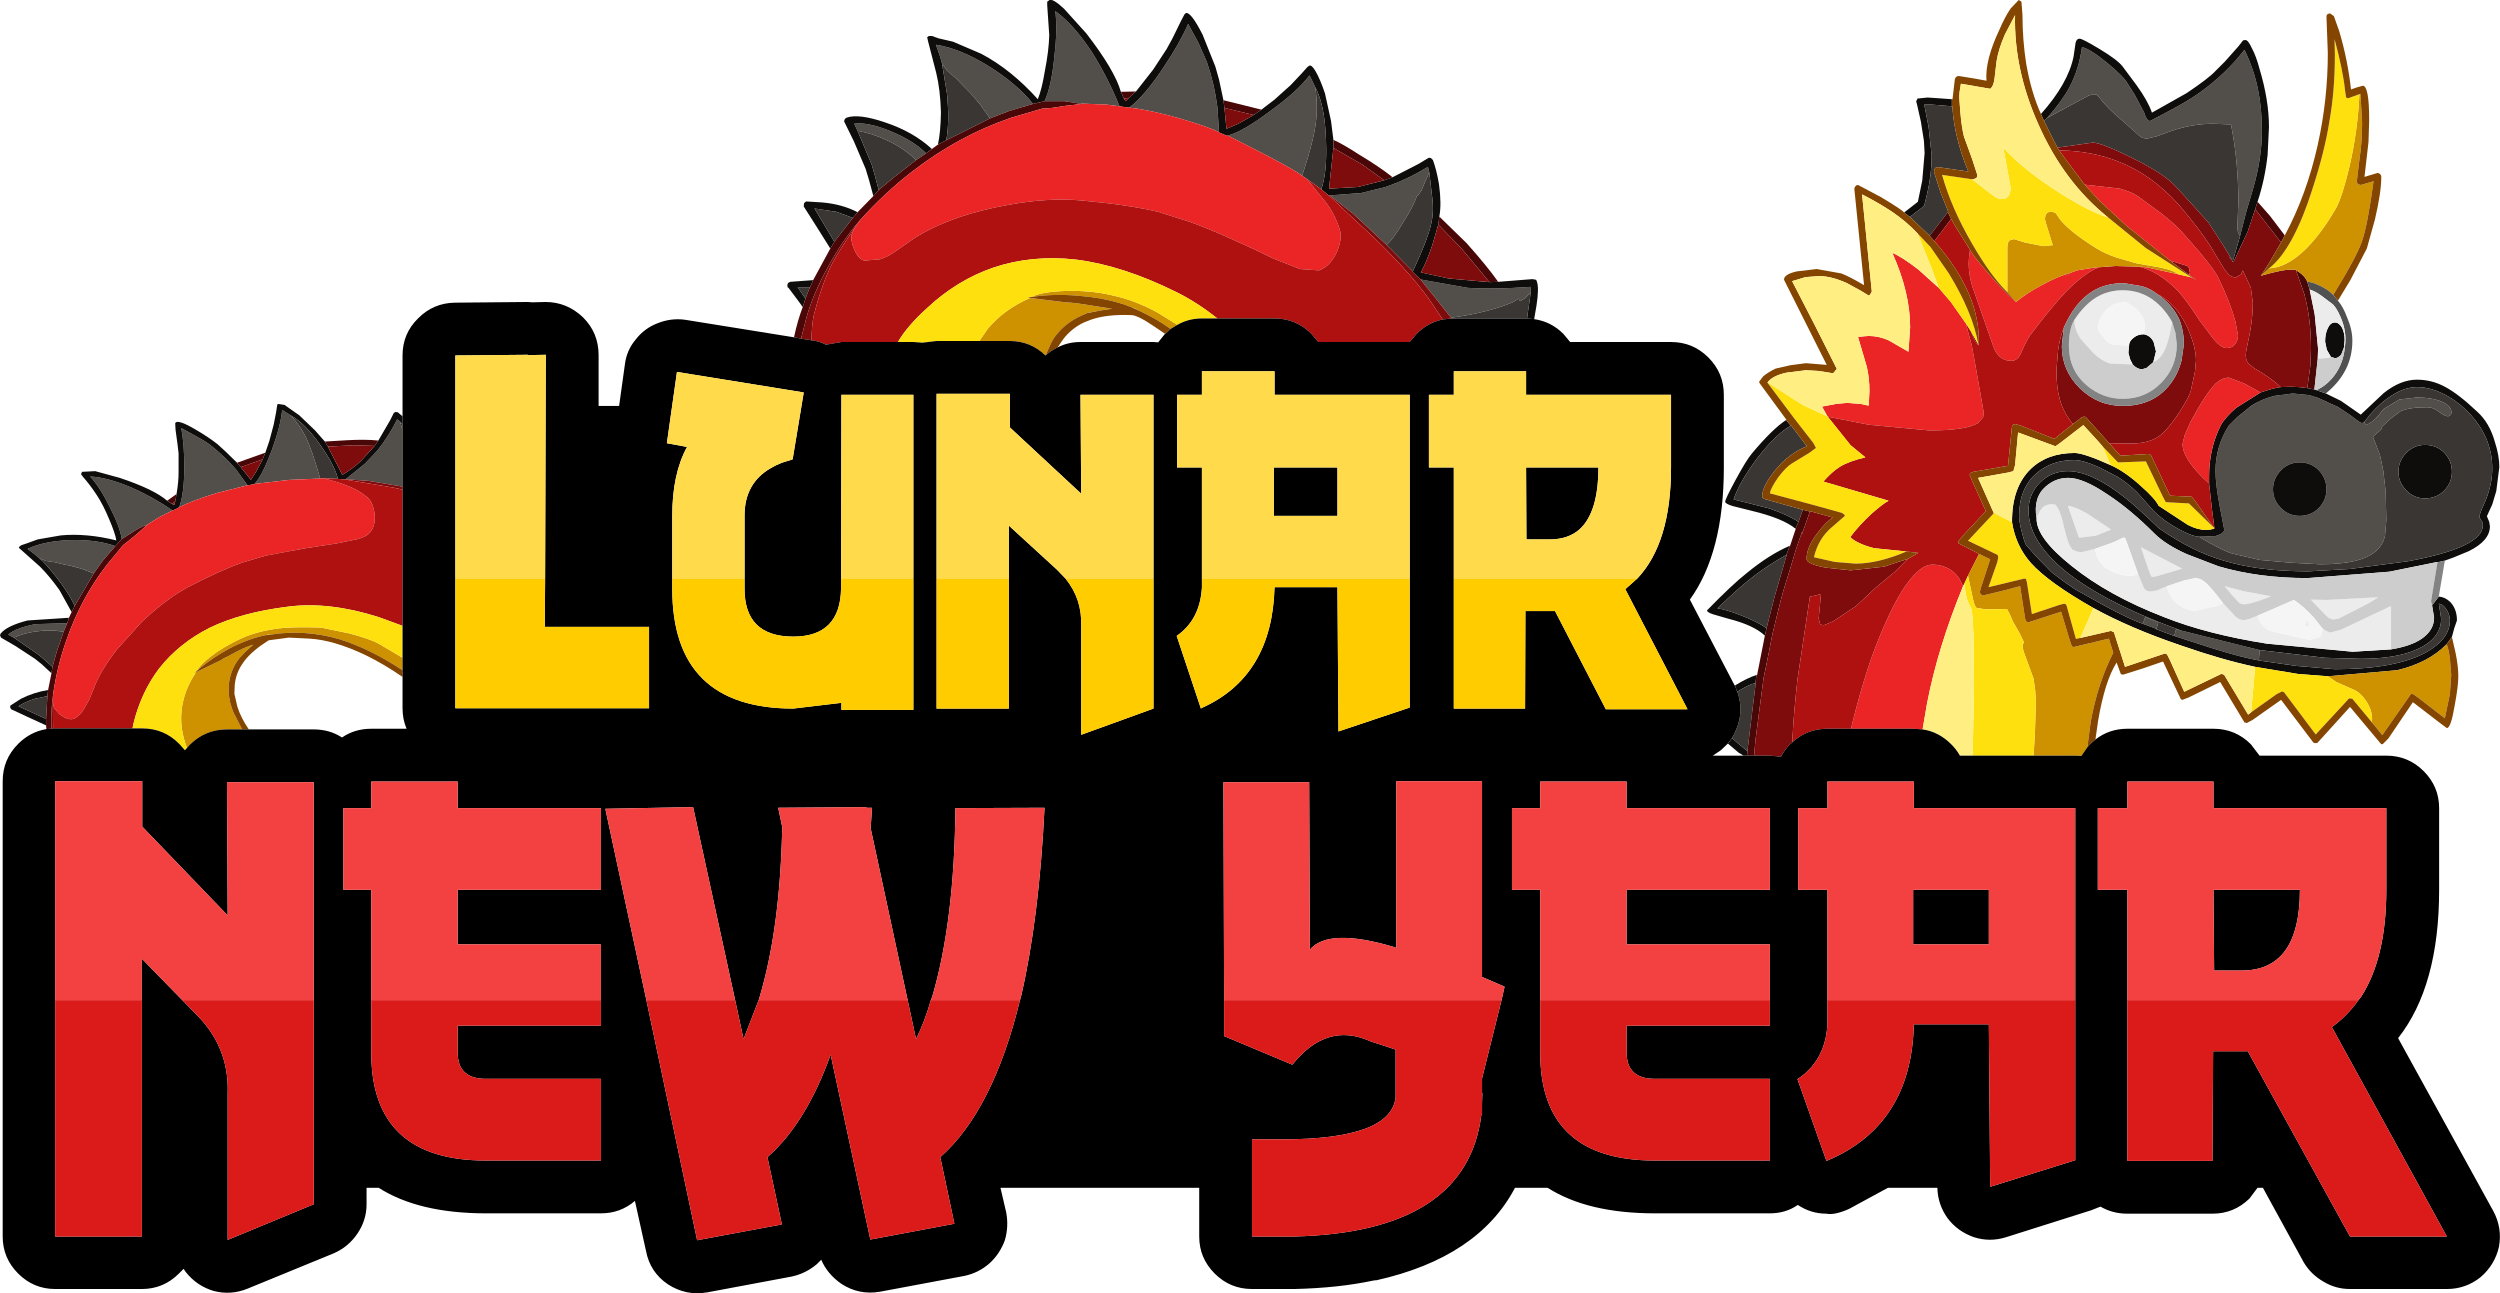 <?xml version="1.0" encoding="UTF-8" standalone="no"?>
<svg xmlns:xlink="http://www.w3.org/1999/xlink" height="1923.0px" width="3717.0px" xmlns="http://www.w3.org/2000/svg">
  <g transform="matrix(10.0, 0.0, 0.0, 10.0, 537.5, 41.5)">
    <path d="M86.3 5.25 L86.15 4.7 86.0 4.2 85.4 2.5 Q88.85 3.0 93.2 5.65 97.5 8.35 99.85 11.3 L96.3 12.35 93.45 13.45 91.95 11.35 90.55 9.7 89.55 8.7 88.45 7.55 87.05 6.35 86.3 5.25 M101.55 10.9 Q102.55 8.8 103.0 4.4 103.5 0.2 103.15 -2.5 105.75 -0.65 108.5 3.45 110.95 7.3 112.7 11.65 L110.75 11.4 107.0 11.25 107.05 11.3 104.55 10.9 101.55 10.9 M114.15 11.85 Q116.45 10.1 119.25 5.85 121.65 2.3 122.9 -0.6 L124.4 2.15 125.7 5.1 Q126.8 8.3 127.25 11.75 L127.5 15.5 Q125.75 14.65 121.8 13.5 117.3 12.2 114.15 11.85 M128.8 16.0 Q131.0 15.45 135.05 12.4 139.15 9.45 140.95 7.05 L141.85 8.9 Q142.15 12.0 141.95 13.55 141.7 16.4 139.85 22.0 139.2 21.4 134.75 19.05 L128.8 16.0 M143.95 24.9 L148.6 24.55 152.1 23.7 Q155.6 22.5 158.55 20.65 L158.75 21.45 157.6 24.15 157.05 24.95 156.9 25.0 Q156.45 26.45 154.85 28.95 153.3 31.55 152.4 32.25 L147.4 27.6 143.95 24.9 M157.45 37.4 L164.5 38.65 Q168.35 38.9 173.8 38.5 L173.85 39.3 173.05 40.15 172.3 40.6 172.2 40.55 172.1 40.4 172.1 40.25 Q171.85 40.35 171.15 40.8 L169.7 41.35 Q166.55 42.45 162.0 43.1 L159.9 40.45 157.45 37.4 M250.6 13.4 Q252.8 10.95 253.95 8.8 255.35 6.15 255.8 2.85 257.05 3.15 259.55 5.2 262.05 7.25 262.7 8.45 L263.65 9.95 265.05 12.6 Q265.3 13.45 265.65 13.75 L265.9 13.85 268.65 12.4 Q271.75 10.75 273.25 9.65 277.25 6.8 279.95 3.25 281.3 6.0 281.95 9.05 282.55 11.95 282.55 15.3 282.55 19.3 281.3 23.7 L280.25 27.25 279.3 30.95 279.0 30.4 278.9 29.75 279.05 25.85 Q279.05 19.85 277.95 14.35 L275.3 14.25 Q272.15 14.25 269.0 15.35 L266.95 16.1 265.5 16.45 Q264.8 16.45 264.35 16.05 L261.7 13.7 Q259.55 11.9 258.5 10.5 L258.0 9.95 257.6 9.85 256.8 10.05 250.6 13.4 M273.2 75.65 L275.65 75.55 Q276.95 75.15 276.95 74.6 L276.3 71.25 Q275.65 67.8 275.65 65.9 275.65 62.2 277.65 59.1 L278.85 57.9 281.0 56.15 Q282.6 55.15 284.45 54.7 L287.15 54.35 289.6 54.6 290.55 54.9 Q290.75 54.9 292.3 55.65 L293.85 56.35 295.45 57.4 Q297.2 58.75 297.4 58.75 L297.6 58.7 297.75 58.6 298.05 59.05 Q299.1 58.6 299.85 57.65 L300.65 56.65 303.0 55.25 305.55 54.95 Q307.9 54.95 309.35 55.6 310.75 56.2 310.75 57.25 L310.6 57.55 310.25 57.75 Q309.8 57.75 308.9 57.1 308.05 56.4 307.1 56.4 304.45 56.4 303.15 57.0 L301.5 58.25 300.45 59.25 300.25 59.75 299.6 60.3 299.05 60.8 299.5 61.95 300.1 63.5 300.6 65.85 300.95 68.95 301.05 73.2 300.85 75.55 Q300.55 76.8 299.65 77.65 297.5 79.75 291.2 79.75 L286.65 79.5 282.25 79.1 278.15 78.15 Q276.4 77.6 273.2 75.65 M270.55 89.6 L282.2 92.5 282.1 94.05 Q279.5 93.6 274.9 92.15 L269.5 90.4 269.8 89.4 270.55 89.6 M266.85 89.4 L266.6 89.25 264.85 88.6 265.2 87.6 267.15 88.4 266.85 89.4 M284.2 68.6 Q284.2 70.2 285.4 71.4 286.55 72.55 288.15 72.55 289.85 72.55 291.0 71.4 292.15 70.2 292.15 68.6 292.15 67.0 291.0 65.75 289.85 64.6 288.15 64.6 286.55 64.6 285.4 65.75 284.2 67.0 284.2 68.6 M83.95 18.65 L82.45 19.65 Q80.65 17.85 77.9 16.6 75.8 15.65 73.75 15.3 L73.25 14.25 Q75.2 13.95 78.65 15.35 82.05 16.75 83.95 18.65 M5.75 58.55 L6.1 59.85 6.1 68.2 1.05 67.35 -2.35 67.1 0.5 64.8 2.4 62.8 Q4.15 60.55 5.3 58.2 L5.75 58.55 M-6.15 67.0 L-10.75 67.2 -15.9 67.8 Q-14.7 66.45 -13.35 62.8 -12.0 59.1 -11.8 56.8 L-10.45 57.65 Q-8.95 59.45 -8.4 60.6 -7.4 62.55 -6.15 67.0 M-16.95 68.0 L-21.5 69.15 Q-24.95 70.2 -27.1 71.25 -26.35 69.2 -26.35 65.25 -26.35 61.95 -26.8 59.5 L-24.6 60.7 Q-23.3 61.4 -22.5 62.0 -20.45 63.6 -18.7 65.6 L-16.95 68.0 M-28.1 71.75 L-29.5 72.45 Q-30.15 72.75 -32.0 73.95 -32.45 74.0 -33.7 74.75 L-35.65 76.0 Q-35.9 74.2 -37.45 71.2 -38.9 68.25 -40.35 66.7 -37.85 66.8 -34.3 68.3 -31.05 69.7 -28.1 71.75 M-39.8 81.1 L-41.65 80.4 -43.3 79.95 -44.35 79.75 -45.55 79.45 -46.9 79.25 -47.9 78.85 -48.2 78.6 -48.55 78.3 -49.65 77.45 Q-47.2 76.3 -43.3 76.15 -39.35 76.05 -36.6 77.05 L-38.45 79.2 -39.8 81.1 M-51.7 90.65 L-52.55 90.2 Q-51.35 89.2 -48.5 88.65 L-43.75 88.5 -44.3 89.8 Q-46.2 89.4 -48.5 89.75 -50.25 90.0 -51.7 90.65" fill="#524e49" fill-rule="evenodd" stroke="none"/>
    <path d="M85.7 17.35 Q86.1 15.55 86.15 12.55 86.05 9.15 85.45 6.7 L84.25 2.05 84.1 1.4 84.35 1.2 84.8 1.2 85.8 1.55 87.95 2.05 92.15 3.85 Q96.6 6.2 100.55 10.6 101.15 9.15 101.6 6.4 102.2 3.35 102.25 1.05 L101.95 -3.35 101.95 -3.9 102.3 -4.15 Q102.85 -4.35 104.45 -2.85 L107.75 0.8 Q112.0 6.3 112.9 9.5 L113.35 10.5 113.6 10.9 114.1 10.4 115.15 9.45 117.7 6.2 119.7 3.15 120.55 1.6 121.85 -1.05 122.35 -2.0 122.55 -2.2 Q123.3 -2.45 125.05 1.0 L126.95 5.75 127.5 7.7 128.15 10.75 128.3 11.9 128.6 15.0 130.35 14.25 132.65 12.95 133.8 12.15 135.7 10.7 138.15 8.5 139.8 6.75 140.65 5.8 140.95 5.6 Q141.3 5.5 141.85 6.45 142.55 7.65 143.25 9.75 L144.15 13.85 144.5 16.65 144.5 17.85 143.85 23.9 148.15 23.65 152.05 22.65 153.3 22.2 157.2 20.2 158.1 19.65 158.7 19.3 159.0 19.35 159.3 19.65 Q159.85 21.15 160.2 23.25 160.6 26.15 160.25 28.05 L160.1 29.25 159.2 32.3 Q158.35 34.85 157.5 36.35 L161.6 37.25 167.7 37.8 169.0 37.75 174.1 37.35 174.65 37.45 174.75 37.7 Q175.1 38.65 174.7 41.25 L174.35 43.3 173.3 43.2 173.35 42.75 173.85 39.3 173.8 38.5 Q168.35 38.9 164.5 38.65 L157.45 37.4 156.3 36.3 156.3 36.2 Q158.9 30.7 159.2 28.25 159.4 26.95 159.2 25.25 L158.75 21.45 158.55 20.65 Q155.6 22.5 152.1 23.7 L148.6 24.55 143.95 24.9 143.85 24.95 142.7 24.0 Q143.6 21.4 143.4 16.75 143.25 11.6 141.85 8.9 L140.95 7.05 Q139.15 9.45 135.05 12.4 131.0 15.45 128.8 16.0 L128.7 16.05 127.5 15.55 127.5 15.5 127.25 11.75 Q126.8 8.3 125.7 5.1 L124.4 2.15 122.9 -0.6 Q121.65 2.3 119.25 5.85 116.45 10.1 114.15 11.85 L113.35 11.75 112.7 11.65 Q110.95 7.3 108.5 3.45 105.75 -0.65 103.15 -2.5 103.5 0.2 103.0 4.4 102.55 8.8 101.55 10.9 L99.85 11.3 Q97.5 8.35 93.2 5.65 88.85 3.0 85.4 2.5 L86.0 4.2 86.15 4.7 86.3 5.25 87.05 9.8 Q87.45 13.9 86.95 16.7 L85.7 17.35 M204.2 97.8 L204.4 97.65 Q205.95 96.7 207.4 96.2 L207.25 97.4 Q206.2 97.65 204.55 98.7 L204.2 97.8 M208.65 90.35 Q207.0 88.8 203.25 87.85 L201.0 87.2 Q200.05 86.9 200.05 86.6 203.8 82.75 205.9 81.1 209.3 78.3 212.35 77.0 L211.85 78.35 Q209.35 79.75 207.35 81.25 205.0 83.0 201.6 86.3 202.8 86.45 205.0 87.3 207.5 88.25 208.9 89.25 L208.65 90.35 M213.2 74.45 Q211.3 72.9 206.7 71.8 L203.9 71.1 Q202.75 70.75 202.75 70.45 202.75 70.05 204.3 67.2 205.9 64.25 206.7 63.3 209.75 59.65 211.8 58.3 L212.5 59.15 Q210.4 60.3 207.65 63.8 204.95 67.35 204.0 70.1 L209.35 71.45 Q212.4 72.55 213.65 73.45 L213.2 74.45 M229.35 27.45 L231.4 25.85 232.05 22.7 232.4 18.6 232.3 16.8 231.85 13.95 231.3 11.5 231.15 10.9 231.35 10.5 232.85 10.35 234.35 10.45 236.45 10.6 236.45 11.65 233.4 11.4 232.35 11.4 233.0 14.75 233.45 19.0 Q233.45 21.75 232.8 24.55 L232.5 25.8 232.35 26.4 232.05 26.7 230.2 28.1 229.35 27.45 M249.7 12.8 Q253.75 8.25 254.55 4.25 L254.85 2.2 Q255.0 1.6 255.45 1.6 255.85 1.6 258.35 3.1 261.1 4.75 261.85 5.75 L263.9 8.5 Q265.6 10.85 266.2 12.6 L271.35 9.7 Q274.7 7.45 275.65 6.4 L277.05 5.0 279.05 2.75 279.75 1.85 280.1 1.8 Q280.5 1.8 281.05 3.0 281.7 4.2 282.2 6.1 283.6 10.75 283.6 14.75 L283.4 18.85 Q283.0 22.55 281.9 25.85 L281.55 26.95 280.45 30.25 278.35 34.75 278.2 34.75 279.3 30.95 280.25 27.25 281.3 23.7 Q282.55 19.3 282.55 15.3 282.55 11.95 281.95 9.05 281.3 6.0 279.95 3.25 277.25 6.8 273.25 9.65 271.75 10.75 268.65 12.4 L265.9 13.85 265.65 13.75 Q265.3 13.45 265.05 12.6 L263.65 9.95 262.7 8.45 Q262.05 7.25 259.55 5.2 257.05 3.15 255.8 2.85 255.35 6.15 253.95 8.8 252.8 10.95 250.6 13.4 L250.4 13.6 250.15 13.8 249.7 12.8 M292.05 54.35 L294.3 55.45 297.25 57.5 300.65 54.3 Q303.15 52.3 305.6 52.3 307.8 52.3 309.75 53.35 311.75 54.4 314.55 57.05 316.4 58.7 317.2 61.6 317.85 63.6 317.85 65.3 L317.4 68.85 316.8 70.85 316.0 72.6 316.35 73.45 316.45 74.1 Q316.45 76.25 313.3 77.8 L311.0 78.75 309.75 79.2 308.65 79.45 308.65 79.4 301.5 80.85 289.35 81.8 Q282.05 81.8 276.1 80.05 L271.4 78.25 Q268.2 76.8 266.6 75.2 262.9 71.5 259.5 69.3 255.95 66.9 253.75 66.9 251.9 66.9 250.45 68.15 248.5 69.8 249.05 72.95 249.0 75.8 254.2 79.95 259.7 84.4 268.0 87.6 274.4 90.15 283.3 91.55 L296.05 92.75 301.75 92.4 Q304.8 91.9 306.4 90.75 308.15 89.5 308.15 87.65 L307.85 85.85 308.85 84.55 Q309.75 84.6 310.55 85.35 311.55 86.4 311.55 88.1 L311.15 89.25 310.8 90.55 310.0 91.65 Q307.3 94.4 302.65 95.5 L292.35 96.4 287.9 96.05 281.55 95.0 Q276.6 93.95 270.45 91.8 262.95 89.25 257.5 86.25 250.8 82.45 248.2 79.55 245.95 77.0 245.4 73.5 245.35 68.3 248.2 65.55 250.65 63.2 254.7 63.2 256.05 63.2 260.05 65.0 262.2 65.95 264.6 68.15 266.65 69.95 267.2 71.05 L271.55 73.9 Q273.0 74.65 274.3 74.65 L274.85 74.6 275.45 74.45 275.5 74.45 275.1 71.35 274.7 67.75 274.7 66.6 Q274.7 62.6 276.4 59.15 277.0 58.0 278.7 56.5 L282.35 54.2 Q284.25 53.55 285.35 53.4 L286.9 53.35 288.0 53.4 289.3 53.55 290.35 53.75 290.65 53.85 292.05 54.35 M-46.9 103.7 L-49.85 102.35 -52.1 101.3 -52.25 101.0 -52.2 100.75 -50.65 99.75 Q-48.65 98.75 -46.6 98.45 L-46.7 99.35 -48.6 99.75 Q-50.1 100.25 -51.0 100.85 L-46.9 102.75 -46.9 103.7 M-46.1 95.95 L-47.55 94.6 -48.55 93.8 -51.45 91.9 -53.6 90.65 -53.75 90.3 -53.65 90.05 Q-52.75 88.9 -49.65 88.1 L-43.5 87.7 -43.75 88.5 -48.5 88.65 Q-51.35 89.2 -52.55 90.2 L-51.7 90.65 -48.3 93.0 Q-48.1 93.1 -47.25 93.85 L-45.95 95.0 -46.1 95.95 M-43.1 86.85 L-44.9 83.6 Q-46.4 81.5 -47.8 80.1 L-50.55 77.65 -50.95 77.3 -50.85 77.1 -50.55 76.9 -49.8 76.65 -48.15 76.05 -44.7 75.45 Q-40.85 75.1 -36.45 76.2 -36.65 75.05 -37.5 73.1 -38.4 70.9 -39.4 69.4 -40.35 67.95 -41.45 66.7 L-41.7 66.35 -41.55 66.0 -39.6 65.9 -35.95 66.9 Q-30.85 68.6 -28.9 70.3 L-28.2 70.75 -27.85 70.95 -27.7 70.4 -27.5 69.3 Q-27.2 67.5 -27.2 66.15 L-27.2 63.25 -27.35 61.95 -27.65 59.75 -27.7 58.8 -27.65 58.7 Q-27.25 58.2 -24.7 59.7 -22.8 60.8 -21.4 61.9 L-20.25 62.95 -18.5 64.65 -17.95 65.3 -16.45 67.2 -15.65 65.95 -14.7 64.15 -14.3 63.15 -13.7 61.4 -13.05 58.95 -12.7 57.15 -12.55 56.15 -12.45 55.9 -11.45 56.05 -9.25 57.6 -6.9 59.85 -5.45 61.5 -5.0 62.25 -2.85 66.45 Q-1.2 65.45 -0.15 64.45 L1.95 62.15 2.5 61.35 4.25 58.35 4.6 57.65 4.8 57.25 5.05 57.1 5.4 57.15 6.1 57.75 6.1 59.0 5.75 58.55 5.3 58.2 Q4.15 60.55 2.4 62.8 L0.5 64.8 -2.35 67.1 -2.4 67.15 -3.5 67.05 Q-4.05 64.95 -6.1 62.05 -8.4 58.8 -10.45 57.65 L-11.8 56.8 Q-12.0 59.1 -13.35 62.8 -14.7 66.45 -15.9 67.8 L-15.95 67.85 -16.95 68.0 -18.7 65.6 Q-20.45 63.6 -22.5 62.0 -23.3 61.4 -24.6 60.7 L-26.8 59.5 Q-26.35 61.95 -26.35 65.25 -26.35 69.2 -27.1 71.25 L-27.6 71.55 -28.1 71.75 Q-31.05 69.7 -34.3 68.3 -37.85 66.8 -40.35 66.7 -38.9 68.25 -37.45 71.2 -35.9 74.2 -35.65 76.0 L-36.6 77.05 Q-39.35 76.05 -43.3 76.15 -47.2 76.3 -49.65 77.45 L-48.55 78.3 -48.2 78.6 -47.9 78.85 Q-46.95 79.65 -45.5 81.5 -43.5 84.0 -42.65 85.95 L-43.1 86.85 M65.6 41.5 L64.95 40.6 63.45 38.6 63.4 38.65 63.35 38.5 Q63.25 38.15 63.45 37.9 L63.75 37.75 67.15 37.5 66.7 38.55 64.85 38.55 66.0 40.25 65.6 41.5 M69.7 32.8 L67.5 29.3 65.75 26.55 65.8 26.05 66.1 25.8 68.5 25.95 Q71.45 26.2 73.75 27.4 L73.05 28.25 70.65 27.35 67.35 26.85 70.3 31.8 69.7 32.8 M76.1 25.0 L75.45 22.6 74.95 20.95 73.2 16.85 71.75 13.9 71.85 13.55 72.1 13.35 Q73.9 12.7 77.85 14.05 82.05 15.45 84.8 18.0 L83.95 18.65 Q82.05 16.75 78.65 15.35 75.2 13.95 73.25 14.25 L73.75 15.3 75.85 20.3 76.3 21.85 76.9 24.1 76.1 25.0 M292.8 48.9 L292.2 47.85 291.95 46.65 Q291.95 45.55 292.3 44.75 292.7 43.8 293.4 43.8 294.0 43.8 294.45 44.55 294.85 45.3 294.85 46.45 L294.75 47.5 294.35 48.55 Q293.9 49.1 293.4 49.1 L292.8 48.9 M262.8 47.25 Q262.8 46.55 263.5 46.05 264.1 45.55 265.0 45.55 266.0 45.75 266.45 46.7 L266.8 48.1 266.4 49.7 265.4 50.55 264.75 50.75 Q264.0 50.75 263.35 50.05 L262.95 49.25 262.7 48.3 262.8 47.25 M297.75 58.6 L297.6 58.7 297.4 58.75 Q297.2 58.75 295.45 57.4 L293.85 56.35 292.3 55.65 Q290.75 54.9 290.55 54.9 L289.6 54.6 287.15 54.35 284.45 54.7 Q282.6 55.15 281.0 56.15 L278.85 57.9 277.65 59.1 Q275.65 62.2 275.65 65.9 275.65 67.8 276.3 71.25 L276.95 74.6 Q276.95 75.15 275.65 75.55 L273.2 75.65 Q272.15 75.6 270.15 74.5 267.85 73.25 266.45 71.8 L264.0 69.05 Q262.5 67.6 261.1 66.75 L258.4 65.35 Q255.95 64.25 254.7 64.25 251.25 64.25 249.0 66.25 246.45 68.5 246.45 72.55 246.45 73.55 246.95 75.3 247.4 77.05 247.65 77.05 L248.95 78.55 251.25 80.9 252.95 82.2 254.75 83.45 259.05 85.85 Q262.85 87.9 264.85 88.6 L266.6 89.25 266.85 89.4 269.5 90.4 274.9 92.15 Q279.5 93.6 282.1 94.05 L287.6 94.85 293.4 95.35 Q302.35 95.35 306.95 92.85 310.5 90.85 310.5 88.1 310.5 87.2 309.95 86.4 309.5 85.7 308.85 85.6 L309.2 87.8 Q309.2 90.8 305.6 92.4 302.5 93.8 297.25 93.8 L291.95 93.65 282.2 92.5 270.55 89.6 Q258.3 85.15 252.55 80.1 247.85 75.9 247.85 71.75 247.85 69.3 249.6 67.55 251.3 65.9 253.7 65.9 257.2 65.9 262.2 69.85 263.7 71.05 265.5 72.75 L267.25 74.4 Q272.1 77.8 276.85 79.2 282.1 80.8 289.45 80.8 L295.6 80.45 304.25 79.3 Q315.4 77.25 315.4 73.95 L315.4 73.55 315.25 73.35 315.1 73.15 315.0 72.95 314.9 72.75 Q314.9 72.35 315.2 71.65 L315.85 70.15 Q316.8 67.8 316.8 65.5 316.8 60.65 313.0 56.9 311.3 55.25 309.4 54.35 307.4 53.4 305.65 53.4 303.5 53.4 301.2 55.1 299.4 56.4 297.75 58.6 M302.85 66.0 Q302.85 64.35 304.05 63.15 305.2 62.0 306.8 62.0 308.5 62.0 309.65 63.15 310.8 64.35 310.8 66.0 310.8 67.6 309.65 68.8 308.5 69.95 306.8 69.95 305.2 69.95 304.05 68.8 302.85 67.6 302.85 66.0 M284.2 68.6 Q284.2 67.0 285.4 65.75 286.55 64.6 288.15 64.6 289.85 64.6 291.0 65.75 292.15 67.0 292.15 68.6 292.15 70.2 291.0 71.4 289.85 72.55 288.15 72.55 286.55 72.55 285.4 71.4 284.2 70.2 284.2 68.6 M203.75 105.6 L206.05 107.55 206.0 108.2 205.45 108.2 205.1 107.95 204.8 107.8 203.15 106.4 203.75 105.6" fill="#0e0d0c" fill-rule="evenodd" stroke="none"/>
    <path d="M86.95 16.7 Q87.45 13.9 87.05 9.8 L86.3 5.25 87.05 6.35 88.45 7.55 89.55 8.7 90.55 9.7 91.95 11.35 93.45 13.45 86.95 16.7 M141.85 8.9 Q143.25 11.6 143.4 16.75 143.6 21.4 142.7 24.0 L140.55 22.45 139.85 22.0 Q141.7 16.4 141.95 13.55 142.15 12.0 141.85 8.9 M158.75 21.45 L159.2 25.25 Q159.4 26.95 159.2 28.25 158.9 30.7 156.3 36.2 L152.4 32.25 Q153.3 31.55 154.85 28.95 156.45 26.45 156.9 25.0 L157.05 24.95 157.6 24.15 158.75 21.45 M173.85 39.3 L173.35 42.75 173.3 43.2 173.15 43.2 162.4 43.2 162.1 43.2 162.0 43.1 Q166.55 42.45 169.7 41.35 L171.15 40.8 Q171.85 40.35 172.1 40.25 L172.1 40.4 172.2 40.55 172.3 40.6 173.05 40.15 173.85 39.3 M279.3 30.95 L278.2 34.75 278.1 34.55 278.1 34.5 276.75 32.25 274.65 29.0 272.55 26.65 269.85 23.7 Q268.1 21.7 263.1 19.25 258.6 17.05 257.4 17.05 L252.15 17.8 251.1 15.75 250.15 13.8 250.4 13.6 250.6 13.4 256.8 10.05 257.6 9.85 258.0 9.95 258.5 10.5 Q259.55 11.9 261.7 13.7 L264.35 16.05 Q264.8 16.45 265.5 16.45 L266.95 16.1 269.0 15.35 Q272.15 14.25 275.3 14.25 L277.95 14.35 Q279.05 19.85 279.05 25.85 L278.9 29.75 279.0 30.4 279.3 30.95 M273.2 75.65 Q276.4 77.6 278.15 78.15 L282.25 79.1 286.65 79.5 291.2 79.75 Q297.5 79.75 299.65 77.65 300.55 76.8 300.85 75.55 L301.05 73.2 300.95 68.95 300.6 65.85 300.1 63.5 299.5 61.95 299.05 60.8 299.6 60.3 300.25 59.75 300.45 59.25 301.5 58.25 303.15 57.0 Q304.45 56.4 307.1 56.4 308.05 56.4 308.9 57.1 309.8 57.75 310.25 57.75 L310.6 57.55 310.75 57.25 Q310.75 56.2 309.35 55.6 307.9 54.95 305.55 54.95 L303.0 55.25 300.65 56.65 299.85 57.65 Q299.1 58.6 298.05 59.05 L297.75 58.6 Q299.4 56.4 301.2 55.1 303.5 53.4 305.65 53.4 307.4 53.4 309.4 54.35 311.3 55.25 313.0 56.9 316.8 60.65 316.8 65.5 316.8 67.8 315.85 70.15 L315.2 71.65 Q314.9 72.35 314.9 72.75 L315.0 72.95 315.1 73.15 315.25 73.35 315.4 73.55 315.4 73.95 Q315.4 77.25 304.25 79.3 L295.6 80.45 289.45 80.8 Q282.1 80.8 276.85 79.2 272.1 77.8 267.25 74.4 L265.5 72.75 Q263.7 71.05 262.2 69.85 257.2 65.9 253.7 65.9 251.3 65.9 249.6 67.55 247.85 69.3 247.85 71.75 247.85 75.9 252.55 80.1 258.3 85.15 270.55 89.6 L269.8 89.4 269.5 90.4 266.85 89.4 267.15 88.4 265.2 87.6 264.85 88.6 Q262.85 87.9 259.05 85.85 L254.75 83.45 252.95 82.2 251.25 80.9 248.95 78.55 247.65 77.05 Q247.4 77.05 246.95 75.3 246.45 73.55 246.45 72.55 246.45 68.5 249.0 66.25 251.25 64.25 254.7 64.25 255.95 64.25 258.4 65.35 L261.1 66.75 Q262.5 67.6 264.0 69.05 L266.45 71.8 Q267.85 73.25 270.15 74.5 272.15 75.6 273.2 75.65 M282.2 92.5 L291.95 93.65 297.25 93.8 Q302.5 93.8 305.6 92.4 309.2 90.8 309.2 87.8 L308.85 85.6 Q309.5 85.7 309.95 86.4 310.5 87.2 310.5 88.1 310.5 90.85 306.95 92.85 302.35 95.35 293.4 95.35 L287.6 94.85 282.1 94.05 282.2 92.5 M302.85 66.0 Q302.85 67.6 304.05 68.8 305.2 69.95 306.8 69.95 308.5 69.95 309.65 68.8 310.8 67.6 310.8 66.0 310.8 64.35 309.65 63.15 308.5 62.0 306.8 62.0 305.2 62.0 304.05 63.15 302.85 64.35 302.85 66.0 M236.45 11.65 L236.55 11.65 Q236.55 13.1 237.1 15.75 237.8 18.8 238.9 21.35 L234.4 20.7 Q233.8 20.7 233.8 21.4 L234.75 24.4 235.55 26.4 235.9 27.3 235.85 27.4 233.15 30.9 230.2 28.1 232.05 26.7 232.35 26.4 232.5 25.8 232.8 24.55 Q233.45 21.75 233.45 19.0 L233.0 14.75 232.35 11.4 233.4 11.4 236.45 11.65 M212.5 59.15 L212.55 59.1 214.9 62.2 Q212.25 63.25 210.2 65.75 208.25 68.15 208.25 69.65 L208.3 69.85 208.45 70.0 211.45 70.85 214.3 71.65 213.65 73.45 Q212.4 72.55 209.35 71.45 L204.0 70.1 Q204.95 67.35 207.65 63.8 210.4 60.3 212.5 59.15 M211.85 78.35 L211.9 78.35 210.1 84.55 208.9 89.25 Q207.5 88.25 205.0 87.3 202.8 86.45 201.6 86.3 205.0 83.0 207.35 81.25 209.35 79.75 211.85 78.35 M207.25 97.4 L207.3 97.35 206.05 107.55 203.75 105.6 Q204.5 104.35 204.85 102.9 205.3 100.7 204.55 98.7 206.2 97.65 207.25 97.4 M82.45 19.65 L79.25 22.15 76.9 24.1 76.3 21.85 75.85 20.3 73.75 15.3 Q75.8 15.65 77.9 16.6 80.65 17.85 82.45 19.65 M73.05 28.25 L70.3 31.8 67.35 26.85 70.65 27.35 73.05 28.25 M66.7 38.55 L66.65 38.6 66.0 40.25 64.85 38.55 66.7 38.55 M5.75 58.55 L6.1 59.0 6.1 59.85 5.75 58.55 M-5.6 66.95 L-6.15 67.0 Q-7.4 62.55 -8.4 60.6 -8.95 59.45 -10.45 57.65 -8.4 58.8 -6.1 62.05 -4.05 64.95 -3.5 67.05 L-5.6 66.95 M-47.9 78.85 L-46.9 79.25 -45.55 79.45 -44.35 79.75 -43.3 79.95 -41.65 80.4 -39.8 81.1 -42.65 85.95 Q-43.5 84.0 -45.5 81.5 -46.95 79.65 -47.9 78.85 M-51.7 90.65 Q-50.25 90.0 -48.5 89.75 -46.2 89.4 -44.3 89.8 L-45.3 92.7 -45.95 95.0 -47.25 93.85 Q-48.1 93.1 -48.3 93.0 L-51.7 90.65 M-46.9 102.75 L-51.0 100.85 Q-50.1 100.25 -48.6 99.75 L-46.7 99.35 -46.9 102.75" fill="#393633" fill-rule="evenodd" stroke="none"/>
    <path d="M112.9 9.5 L115.15 9.45 114.1 10.4 113.35 10.5 112.9 9.5 M128.15 10.75 L133.8 12.15 132.65 12.95 128.3 11.9 128.15 10.75 M144.5 16.65 Q145.8 17.2 148.35 18.85 151.35 20.65 153.3 22.2 L152.05 22.65 148.85 20.35 144.5 17.85 144.5 16.65 M160.25 28.05 L164.3 32.0 Q167.3 35.35 169.0 37.75 L167.7 37.8 163.55 32.8 160.1 29.25 160.25 28.05 M207.4 96.2 L207.5 96.2 208.65 90.35 208.9 89.25 210.1 84.55 211.9 78.35 211.85 78.35 212.35 77.0 212.4 77.0 213.25 74.45 213.2 74.45 213.65 73.45 214.3 71.65 215.35 71.9 214.1 75.45 214.25 74.7 213.25 77.6 212.4 80.45 211.35 83.85 211.0 85.15 210.4 87.55 Q209.75 90.05 209.45 91.8 L208.8 95.05 208.45 96.7 207.25 105.9 207.05 108.2 206.0 108.2 206.05 107.55 207.3 97.35 207.25 97.4 207.4 96.2 M281.9 25.85 L283.75 27.95 285.95 30.85 285.4 31.9 281.55 26.95 281.9 25.85 M-46.85 104.25 L-46.9 103.7 -46.9 102.75 -46.7 99.35 -46.6 98.45 -46.1 95.95 -45.95 95.0 -45.3 92.7 -44.3 89.8 -43.75 88.5 -43.5 87.7 -43.1 86.85 -42.65 85.95 -39.8 81.1 -38.45 79.2 -36.6 77.05 -35.65 76.0 -33.7 74.75 Q-32.45 74.0 -32.0 73.95 L-31.95 73.95 -33.4 75.25 -34.55 76.2 -35.45 76.9 -37.8 79.75 Q-41.75 84.8 -43.95 91.25 -45.25 94.95 -45.85 99.05 -46.2 101.45 -46.1 104.2 L-46.85 104.25 M-28.9 70.3 L-27.5 69.3 -27.7 70.4 -28.2 70.75 -28.9 70.3 M-18.5 64.65 L-14.3 63.15 -14.7 64.15 -17.95 65.3 -18.5 64.65 M-5.45 61.5 L-2.1 61.3 Q0.65 61.15 2.5 61.35 L1.95 62.15 -1.1 62.05 -5.0 62.25 -5.45 61.5 M64.3 46.0 Q64.85 43.45 65.6 41.5 L66.0 40.25 66.65 38.6 66.7 38.55 67.15 37.5 69.7 32.8 70.3 31.8 73.05 28.25 73.75 27.4 76.1 25.0 76.9 24.1 79.25 22.15 82.45 19.65 83.95 18.65 84.8 18.0 85.7 17.35 86.95 16.7 93.45 13.45 96.3 12.35 99.85 11.3 101.55 10.9 104.55 10.9 107.05 11.3 104.55 11.6 102.6 11.9 101.2 12.0 96.6 13.35 Q88.7 16.05 81.75 21.45 77.75 24.55 74.2 28.5 L74.15 28.55 Q71.5 31.55 69.35 35.55 67.1 39.6 66.1 43.25 L65.35 46.2 64.3 46.0 M289.65 38.9 L290.4 42.6 290.9 47.7 290.85 49.2 290.35 53.75 289.3 53.55 289.75 50.25 289.85 47.7 Q289.85 43.25 288.85 39.55 L287.6 36.0 Q288.95 36.8 289.3 37.75 L289.65 38.9 M235.85 27.4 L236.35 28.4 233.85 31.7 233.15 30.9 235.85 27.4" fill="#490707" fill-rule="evenodd" stroke="none"/>
    <path d="M143.85 24.95 L143.95 24.9 147.4 27.6 152.4 32.25 156.3 36.2 156.3 36.3 157.45 37.4 159.9 40.45 162.0 43.1 162.1 43.2 160.75 43.35 159.35 41.25 Q156.75 37.25 150.7 31.35 L143.85 24.95 M285.4 31.9 L283.6 35.0 282.4 36.85 Q285.8 35.85 287.15 35.95 L287.6 35.95 287.6 36.0 288.85 39.55 Q289.85 43.25 289.85 47.7 L289.75 50.25 289.3 53.55 288.0 53.4 286.9 53.35 285.35 53.4 Q284.0 52.1 281.4 50.6 L280.5 49.85 Q280.15 49.4 280.15 48.6 280.15 48.15 280.7 45.65 281.2 43.1 281.2 40.9 L280.9 38.6 279.7 36.05 279.45 36.65 278.65 37.1 Q278.15 37.1 277.65 36.7 L277.05 36.0 275.85 34.05 274.9 32.45 Q273.35 30.0 270.2 26.3 266.1 21.75 261.15 19.85 257.3 18.3 252.4 18.2 L252.15 17.8 257.4 17.05 Q258.6 17.05 263.1 19.25 268.1 21.7 269.85 23.7 L272.55 26.65 274.65 29.0 276.75 32.25 278.1 34.5 277.65 34.0 277.8 34.25 278.1 34.55 278.2 34.75 278.35 34.75 280.45 30.25 281.55 26.95 285.4 31.9 M271.75 36.75 L268.9 34.6 271.5 35.4 271.7 35.7 271.85 36.35 271.75 36.75 M253.1 44.55 L252.95 45.9 252.8 47.3 Q252.8 50.9 255.45 53.55 258.15 56.2 261.85 56.2 266.75 56.2 269.25 52.5 270.15 51.2 270.6 49.45 L270.95 47.05 Q270.95 45.05 270.25 43.3 269.2 41.05 266.95 39.55 269.7 40.85 271.45 44.5 272.75 47.4 272.75 49.45 L272.6 51.1 272.0 53.85 Q271.85 54.65 270.5 56.8 268.65 59.7 267.2 60.75 265.65 61.8 263.0 61.8 L259.85 61.75 256.35 57.85 256.15 57.8 Q255.95 57.8 255.7 57.95 L254.45 58.9 Q253.1 57.3 252.5 55.25 252.0 53.45 252.0 50.9 L252.25 47.9 Q252.5 46.1 253.1 44.55 M240.4 47.1 L240.45 47.2 Q240.1 47.0 239.65 46.05 L239.25 45.05 240.4 47.1 M160.1 29.25 L163.55 32.8 167.7 37.8 161.6 37.25 157.5 36.35 Q158.35 34.85 159.2 32.3 L160.1 29.25 M229.9 78.95 L228.05 80.8 225.1 83.25 223.35 84.9 222.15 86.0 218.85 88.2 217.45 88.8 Q217.05 88.8 216.85 88.6 L216.65 87.8 217.0 84.15 216.15 84.4 215.35 84.55 213.5 96.85 Q212.95 101.75 212.75 105.65 L212.75 106.2 212.4 106.5 Q211.55 107.35 211.05 108.35 L209.4 108.2 207.05 108.2 207.25 105.9 208.45 96.7 208.8 95.05 209.45 91.8 Q209.75 90.05 210.4 87.55 L211.0 85.15 211.35 83.85 212.4 80.45 213.25 77.6 214.25 74.7 214.1 75.45 215.35 71.9 215.35 71.85 218.75 72.8 Q217.7 73.45 216.4 75.2 214.85 77.25 214.85 78.95 214.85 79.7 217.7 80.25 L221.4 80.65 226.4 80.1 Q228.55 79.35 229.9 78.95 M152.05 22.65 L148.15 23.65 143.85 23.9 144.5 17.85 148.85 20.35 152.05 22.65 M132.65 12.95 L130.35 14.25 128.6 15.0 128.3 11.9 132.65 12.95 M114.1 10.4 L113.6 10.9 113.35 10.5 114.1 10.4 M74.2 28.5 L73.4 29.6 Q70.55 33.85 70.0 35.0 68.5 37.9 67.25 42.7 66.95 44.0 66.9 46.45 L65.35 46.2 66.1 43.25 Q67.1 39.6 69.35 35.55 71.5 31.55 74.15 28.55 L74.2 28.5 M-2.35 67.1 L1.05 67.35 6.1 68.2 6.1 68.65 4.75 68.35 -2.4 67.15 -2.35 67.1 M-45.85 104.15 L-46.1 104.2 Q-46.2 101.45 -45.85 99.05 L-45.9 100.1 -45.85 104.15 M-14.7 64.15 L-15.65 65.95 -16.45 67.2 -17.95 65.3 -14.7 64.15 M1.95 62.15 L-0.15 64.45 Q-1.2 65.45 -2.85 66.45 L-5.0 62.25 -1.1 62.05 1.95 62.15 M-28.2 70.75 L-27.7 70.4 -27.85 70.95 -28.2 70.75" fill="#7e0c0c" fill-rule="evenodd" stroke="none"/>
    <path d="M112.7 11.65 L113.35 11.75 114.15 11.85 Q117.3 12.2 121.8 13.5 125.75 14.65 127.5 15.5 L127.5 15.55 128.7 16.05 128.8 16.0 134.75 19.05 Q139.2 21.4 139.85 22.0 L140.55 22.45 143.35 25.9 Q144.7 27.65 145.4 29.85 145.9 31.15 145.05 33.25 144.05 35.45 142.35 36.05 L139.55 35.85 135.6 34.3 Q132.35 32.7 130.25 31.8 126.5 30.05 123.05 28.8 L118.45 27.35 Q114.1 26.3 106.95 25.65 102.1 25.2 95.95 26.35 92.15 27.05 89.15 28.05 84.2 29.75 81.35 31.85 L79.35 33.25 Q78.3 34.0 77.1 34.4 L74.75 34.6 Q73.7 34.3 73.05 32.4 72.75 31.5 72.85 30.8 L73.4 29.6 74.2 28.5 Q77.75 24.55 81.75 21.45 88.7 16.05 96.6 13.35 L101.2 12.0 102.6 11.9 104.55 11.6 107.05 11.3 107.0 11.25 110.75 11.4 112.7 11.65 M272.1 37.1 L272.85 37.5 271.75 36.75 271.85 36.35 271.7 35.7 271.5 35.4 268.9 34.6 262.45 29.45 258.4 25.7 256.2 23.3 261.45 23.9 Q263.3 24.45 264.15 25.05 L267.55 27.55 Q269.7 29.25 270.55 30.2 L273.3 33.35 Q275.55 36.05 276.1 37.2 277.85 40.85 278.6 43.6 L279.0 45.7 Q279.0 46.45 278.6 46.95 278.15 47.6 277.3 47.6 276.5 47.6 275.35 46.25 L273.25 43.45 Q271.35 40.5 270.05 39.1 267.3 36.25 264.3 35.5 L265.45 35.6 270.0 36.6 272.1 37.1 M254.0 36.45 L255.05 36.05 257.55 35.65 258.55 35.55 Q256.55 36.05 253.35 39.3 251.15 41.65 248.2 45.55 247.65 46.25 246.75 48.3 246.25 49.5 245.3 49.5 243.35 49.5 242.6 47.3 L239.5 38.45 Q238.95 36.65 238.95 35.0 L239.0 34.15 239.15 33.0 Q239.55 33.8 241.65 36.25 244.15 39.15 246.0 40.75 247.45 39.5 249.8 38.25 252.0 37.05 253.5 36.6 L253.55 36.8 254.0 36.45 M282.35 54.2 L278.7 56.5 Q277.0 58.0 276.4 59.15 274.7 62.6 274.7 66.6 L274.7 67.75 Q270.75 64.2 270.75 61.85 L271.05 60.6 271.95 58.55 Q274.2 54.35 275.7 52.85 276.65 52.0 277.65 52.0 L279.9 52.85 282.35 54.2 M217.95 57.75 L217.15 56.3 219.25 55.9 220.9 55.75 222.85 55.9 224.05 56.15 224.1 56.1 224.2 53.95 Q224.2 52.05 223.8 50.35 L222.5 45.95 223.4 45.85 224.1 45.8 Q225.6 45.8 227.05 46.45 L230.0 48.15 230.25 44.5 Q230.25 39.35 227.6 33.45 229.05 34.05 231.5 35.95 L234.5 38.65 236.3 40.75 238.55 43.95 239.0 45.7 239.4 47.15 239.9 49.85 241.1 56.65 241.2 57.2 241.1 57.9 240.35 58.75 Q238.55 59.85 233.1 59.85 L224.1 59.0 218.0 57.8 217.95 57.75 M221.45 104.2 Q222.7 99.0 224.3 94.2 226.6 87.75 228.95 83.85 231.5 79.8 233.55 79.8 235.1 79.8 236.3 80.6 237.55 81.45 238.1 83.05 234.35 92.15 232.75 100.5 L232.1 104.3 230.8 104.2 221.45 104.2 M-5.6 66.95 Q-3.3 67.6 -2.3 68.0 -0.7 68.55 0.7 69.65 1.6 70.3 1.9 71.95 2.2 73.8 1.35 74.9 0.8 75.65 -0.55 76.0 L-3.7 76.65 -8.25 77.35 -14.2 78.45 -17.75 79.5 Q-21.0 80.65 -25.9 83.2 -29.25 85.05 -32.7 88.35 L-36.35 92.4 Q-38.85 95.6 -39.8 98.2 L-40.5 99.9 -41.45 101.55 Q-42.25 102.6 -42.9 102.75 -43.7 102.95 -44.95 102.0 L-45.75 101.05 -45.9 100.1 -45.85 99.05 Q-45.25 94.95 -43.95 91.25 -41.75 84.8 -37.8 79.75 L-35.45 76.9 -34.55 76.2 -33.4 75.25 -31.95 73.95 -32.0 73.95 Q-30.15 72.75 -29.5 72.45 L-28.1 71.75 -27.6 71.55 -27.1 71.25 Q-24.95 70.2 -21.5 69.15 L-16.95 68.0 -15.95 67.85 -15.9 67.8 -10.75 67.2 -6.15 67.0 -5.6 66.95" fill="#eb2525" fill-rule="evenodd" stroke="none"/>
    <path d="M142.7 24.0 L143.85 24.95 150.7 31.35 Q156.75 37.25 159.35 41.25 L160.75 43.35 Q158.55 43.8 156.85 45.5 L155.85 46.7 142.25 46.7 141.25 45.5 Q138.95 43.2 135.75 43.2 L127.25 43.2 Q124.25 40.8 121.1 39.25 113.1 35.3 106.25 34.45 99.7 33.7 93.9 35.65 88.55 37.5 84.15 41.6 81.15 44.3 79.75 46.7 L71.35 46.7 69.05 47.1 Q68.1 46.6 67.0 46.45 L66.9 46.45 Q66.95 44.0 67.25 42.7 68.5 37.9 70.0 35.0 70.55 33.85 73.4 29.6 L72.85 30.8 Q72.75 31.5 73.05 32.4 73.7 34.3 74.75 34.6 L77.1 34.4 Q78.3 34.0 79.35 33.25 L81.35 31.85 Q84.2 29.75 89.15 28.05 92.15 27.05 95.95 26.35 102.1 25.2 106.95 25.65 114.1 26.3 118.45 27.35 L123.05 28.8 Q126.5 30.05 130.25 31.8 132.35 32.7 135.6 34.3 L139.55 35.85 142.35 36.05 Q144.05 35.45 145.05 33.25 145.9 31.15 145.4 29.85 144.7 27.65 143.35 25.9 L140.55 22.45 142.7 24.0 M256.2 23.3 L254.35 20.85 252.4 18.2 Q257.3 18.3 261.15 19.85 266.1 21.75 270.2 26.3 273.35 30.0 274.9 32.45 L275.85 34.05 277.05 36.0 277.65 36.7 Q278.15 37.1 278.65 37.1 L279.45 36.65 279.7 36.05 280.9 38.6 281.2 40.9 Q281.2 43.1 280.7 45.65 280.15 48.15 280.15 48.6 280.15 49.4 280.5 49.85 L281.4 50.6 Q284.0 52.1 285.35 53.4 284.25 53.55 282.35 54.2 L279.9 52.85 277.65 52.0 Q276.65 52.0 275.7 52.85 274.2 54.35 271.95 58.55 L271.05 60.6 270.75 61.85 Q270.75 64.2 274.7 67.75 L275.1 71.35 275.5 74.45 275.45 74.45 275.4 74.3 272.6 70.3 272.1 69.7 268.9 69.55 266.1 63.6 265.9 63.4 265.65 63.35 261.5 63.6 259.85 61.75 263.0 61.8 Q265.65 61.8 267.2 60.75 268.65 59.7 270.5 56.8 271.85 54.65 272.0 53.85 L272.6 51.1 272.75 49.45 Q272.75 47.4 271.45 44.5 269.7 40.85 266.95 39.55 266.05 38.8 264.7 38.4 L262.05 37.95 Q259.25 37.95 257.3 39.2 254.75 40.8 253.1 44.55 252.5 46.1 252.25 47.9 L252.0 50.9 Q252.0 53.45 252.5 55.25 253.1 57.3 254.45 58.9 L251.7 61.1 246.75 59.15 245.95 58.9 245.6 58.95 245.45 59.1 245.4 59.15 244.8 65.1 239.65 66.0 239.15 66.2 239.1 66.45 239.45 67.3 241.5 71.85 238.0 75.6 237.4 76.35 237.45 76.65 240.5 78.2 238.85 81.45 238.3 82.65 238.1 83.05 Q237.55 81.45 236.3 80.6 235.1 79.8 233.55 79.8 231.5 79.8 228.95 83.85 226.6 87.75 224.3 94.2 222.7 99.0 221.45 104.2 L217.95 104.2 Q214.95 104.2 212.75 106.2 L212.75 105.65 Q212.95 101.75 213.5 96.85 L215.35 84.55 216.15 84.4 217.0 84.15 216.65 87.8 216.85 88.6 Q217.05 88.8 217.45 88.8 L218.85 88.2 222.15 86.0 223.35 84.9 225.1 83.25 228.05 80.8 229.9 78.95 231.45 78.05 229.7 77.85 224.85 77.35 Q222.25 76.65 221.35 75.7 222.6 74.0 224.55 72.2 226.25 70.7 227.05 70.3 L217.35 67.45 Q218.6 66.0 219.8 65.25 221.2 64.4 223.6 63.85 L221.4 62.05 218.0 57.8 224.1 59.0 233.1 59.85 Q238.55 59.85 240.35 58.75 L241.1 57.9 241.2 57.2 241.1 56.65 239.9 49.85 239.4 47.15 239.0 45.7 238.55 43.95 239.25 45.05 239.65 46.05 Q240.1 47.0 240.45 47.2 240.8 39.6 233.85 31.7 L236.35 28.4 237.0 29.55 239.15 33.0 239.0 34.15 238.95 35.0 Q238.95 36.65 239.5 38.45 L242.6 47.3 Q243.35 49.5 245.3 49.5 246.25 49.5 246.75 48.3 247.65 46.25 248.2 45.55 251.15 41.65 253.35 39.3 256.55 36.05 258.55 35.55 L257.55 35.65 260.8 35.4 264.3 35.5 Q267.3 36.25 270.05 39.1 271.35 40.5 273.25 43.45 L275.35 46.25 Q276.5 47.6 277.3 47.6 278.15 47.6 278.6 46.95 279.0 46.45 279.0 45.7 L278.6 43.6 Q277.85 40.85 276.1 37.2 275.55 36.05 273.3 33.35 L270.55 30.2 Q269.7 29.25 267.55 27.55 L264.15 25.05 Q263.3 24.45 261.45 23.9 L256.2 23.3 M253.5 36.6 L254.0 36.45 253.55 36.8 253.5 36.6 M-2.4 67.15 L4.75 68.35 6.1 68.65 6.1 88.9 2.55 87.6 Q-4.85 85.25 -10.95 86.05 -17.85 86.9 -22.6 89.2 -27.15 91.5 -30.1 95.25 -32.7 98.7 -33.85 103.2 L-34.05 104.15 -45.55 104.15 -45.85 104.15 -45.9 100.1 -45.75 101.05 -44.95 102.0 Q-43.7 102.95 -42.9 102.75 -42.25 102.6 -41.45 101.55 L-40.5 99.9 -39.8 98.2 Q-38.85 95.6 -36.35 92.4 L-32.7 88.35 Q-29.25 85.05 -25.9 83.2 -21.0 80.65 -17.75 79.5 L-14.2 78.45 -8.25 77.35 -3.7 76.65 -0.55 76.0 Q0.8 75.65 1.35 74.9 2.2 73.8 1.9 71.95 1.6 70.3 0.7 69.65 -0.7 68.55 -2.3 68.0 -3.3 67.6 -5.6 66.95 L-3.5 67.05 -2.4 67.15" fill="#af1010" fill-rule="evenodd" stroke="none"/>
    <path d="M283.6 35.75 Q286.25 35.65 289.1 32.85 291.45 30.5 293.6 26.75 294.5 25.1 295.55 20.7 296.8 15.35 297.05 9.85 L297.2 9.8 297.45 14.1 Q297.45 17.0 297.05 19.6 L296.65 22.9 296.85 23.25 297.25 23.35 298.3 23.05 299.15 22.8 Q298.25 29.4 297.45 31.65 296.7 33.95 293.15 39.7 292.4 38.9 291.1 38.3 289.95 37.75 289.3 37.75 288.95 36.8 287.6 36.0 L287.6 35.95 287.15 35.95 Q285.8 35.85 282.4 36.85 L283.6 35.75 M254.0 36.45 L253.5 36.6 Q252.0 37.05 249.8 38.25 247.45 39.5 246.0 40.75 L244.7 39.3 244.7 32.65 Q244.75 31.85 245.0 31.6 L245.7 31.4 247.3 31.9 250.05 32.45 251.45 32.3 250.4 28.9 250.3 28.45 Q250.3 27.35 251.15 27.35 251.7 27.35 251.95 27.6 L252.55 28.5 Q254.1 30.4 258.0 32.8 259.2 33.55 260.95 34.15 L263.9 35.0 267.3 35.6 Q269.55 36.05 270.0 36.6 L265.45 35.6 264.3 35.5 260.8 35.4 257.55 35.65 255.05 36.05 254.0 36.45 M292.35 96.4 L302.65 95.5 Q307.3 94.4 310.0 91.65 310.25 92.0 310.5 93.7 L310.7 96.2 310.5 99.05 309.75 102.65 305.75 99.55 304.95 99.0 304.75 99.05 304.7 99.05 300.45 105.15 299.2 103.6 298.9 103.2 Q299.1 101.75 298.1 100.15 297.2 98.8 296.1 98.35 L293.6 97.25 292.35 96.4 M240.5 78.2 L242.15 79.0 240.8 83.15 240.6 83.9 240.75 84.2 241.05 84.4 243.95 83.7 246.6 83.0 247.35 87.85 247.55 88.3 247.9 88.35 252.7 86.8 254.0 91.1 254.3 91.95 254.55 92.05 259.8 90.8 260.45 92.9 Q258.15 97.4 257.1 103.15 L256.6 106.95 255.7 108.25 254.8 108.2 248.6 108.2 248.8 105.05 248.95 100.15 248.85 98.55 248.6 96.75 247.1 92.65 246.95 91.9 247.15 91.3 246.5 89.95 245.55 88.3 245.05 87.15 244.65 86.4 241.5 86.45 240.15 86.25 Q239.85 86.05 239.6 84.95 L238.85 81.45 240.5 78.2 M91.85 46.55 L93.1 44.75 Q95.5 41.85 99.4 40.15 L104.7 40.8 105.5 40.85 106.45 40.95 111.6 41.75 109.65 42.05 107.9 42.4 107.1 42.75 Q104.55 43.85 102.95 46.1 L102.5 46.9 101.7 48.7 Q99.45 46.55 96.4 46.55 L91.85 46.55 M100.35 39.9 L99.75 39.95 Q101.2 39.2 105.0 39.1 108.65 39.05 111.55 39.75 114.95 40.45 118.4 42.35 L121.3 44.15 120.3 44.75 Q118.05 43.15 115.5 42.0 L115.05 41.75 114.4 41.5 Q111.4 40.3 107.35 39.9 103.7 39.5 100.35 39.9 M6.1 93.65 L6.1 95.5 Q1.25 92.3 -3.25 90.9 -8.4 89.4 -13.5 90.2 L-13.85 90.2 -14.3 90.3 Q-16.8 90.8 -19.6 92.25 -22.1 93.6 -24.1 95.25 L-24.45 95.55 Q-23.85 94.45 -21.45 92.75 -19.05 91.2 -17.0 90.4 -14.45 89.45 -11.45 89.2 -9.6 89.05 -6.05 89.15 L-1.7 90.05 Q1.4 90.9 2.55 91.55 L6.1 93.65 M-17.75 104.3 L-20.0 104.3 Q-23.25 104.3 -25.55 106.6 L-25.95 107.05 Q-27.05 104.2 -26.75 101.5 -26.45 98.55 -24.6 95.8 L-20.9 94.0 -20.45 93.7 -19.7 93.35 Q-17.4 92.05 -16.1 91.7 L-17.2 92.7 -18.15 93.7 -18.55 94.25 Q-19.7 96.05 -19.75 98.1 L-19.75 98.85 Q-19.65 100.3 -19.05 101.75 L-17.75 104.3" fill="#ce9100" fill-rule="evenodd" stroke="none"/>
    <path d="M283.6 35.75 Q285.4 34.4 287.1 31.25 288.7 28.25 290.0 24.15 291.9 18.35 292.6 13.8 293.4 9.35 293.4 3.95 L293.35 1.65 Q294.6 6.3 294.9 9.2 L295.05 10.25 Q295.1 10.45 295.4 10.45 L297.05 9.85 Q296.8 15.35 295.55 20.7 294.5 25.1 293.6 26.75 291.45 30.5 289.1 32.85 286.25 35.65 283.6 35.75 M239.45 22.5 L242.75 25.05 243.3 25.35 243.9 25.45 Q244.55 25.45 244.95 24.9 L245.2 24.05 245.15 23.55 244.1 17.8 Q247.05 21.05 252.35 24.45 257.2 27.5 259.65 28.15 L265.25 32.7 272.1 37.1 270.0 36.6 Q269.55 36.05 267.3 35.6 L263.9 35.0 260.95 34.15 Q259.2 33.55 258.0 32.8 254.1 30.4 252.55 28.5 L251.95 27.6 Q251.7 27.35 251.15 27.35 250.3 27.35 250.3 28.45 L250.4 28.9 251.45 32.3 250.05 32.45 247.3 31.9 245.7 31.4 245.0 31.6 Q244.75 31.85 244.7 32.65 L244.7 39.3 Q242.25 36.9 239.5 32.15 236.35 26.75 235.0 21.85 L239.45 22.5 M275.45 74.45 L274.85 74.6 274.3 74.65 Q273.0 74.65 271.55 73.9 L267.2 71.05 Q266.65 69.95 264.6 68.15 262.2 65.95 260.05 65.0 L258.85 62.2 261.1 64.55 261.2 64.6 265.3 64.45 267.8 69.65 268.25 70.5 268.85 70.55 271.7 70.7 275.4 74.3 275.45 74.45 M245.4 73.5 Q245.95 77.0 248.2 79.55 250.8 82.45 257.5 86.25 L256.9 87.65 255.55 90.7 254.9 90.85 253.5 85.85 253.4 85.7 253.15 85.6 252.4 85.8 248.35 87.15 247.6 82.35 247.45 81.9 247.1 81.9 241.9 83.15 243.2 79.45 243.35 78.75 243.3 78.5 243.25 78.35 238.85 76.25 242.65 72.2 242.65 72.05 245.4 73.5 M281.55 95.0 L287.9 96.05 292.35 96.4 293.6 97.25 296.1 98.35 Q297.2 98.8 298.1 100.15 299.1 101.75 298.9 103.2 L299.2 103.6 296.0 99.75 295.7 99.7 295.55 99.7 295.5 99.7 290.55 105.05 285.9 98.85 285.8 98.75 285.55 98.65 284.75 99.05 280.95 101.75 281.55 95.0 M238.85 81.45 L239.6 84.95 Q239.85 86.05 240.15 86.25 L241.5 86.45 244.65 86.4 245.05 87.15 245.55 88.3 246.5 89.95 247.15 91.3 246.95 91.9 247.1 92.65 248.6 96.75 248.85 98.55 248.95 100.15 248.8 105.05 248.6 108.2 239.55 108.2 239.75 98.0 Q239.75 87.75 239.35 86.35 L238.9 85.45 Q238.55 84.7 238.3 82.65 L238.85 81.45 M209.05 52.7 L214.35 56.1 217.95 57.75 218.0 57.8 221.4 62.05 223.6 63.85 Q221.2 64.4 219.8 65.25 218.6 66.0 217.35 67.45 L227.05 70.3 Q226.25 70.7 224.55 72.2 222.6 74.0 221.35 75.7 222.25 76.65 224.85 77.35 L229.7 77.85 Q225.5 79.65 222.1 79.65 L219.05 79.4 215.95 78.7 Q216.6 75.9 218.65 74.2 L220.55 72.55 220.45 72.35 220.1 72.1 215.2 70.75 209.4 69.2 Q209.5 68.45 210.65 66.8 211.8 65.3 212.6 64.8 L215.3 63.15 216.25 62.45 215.85 61.7 213.05 58.1 209.0 52.7 209.05 52.7 M234.5 38.65 L233.5 35.9 231.35 30.55 233.3 32.6 236.0 36.5 Q239.55 42.3 240.4 47.1 L239.25 45.05 238.55 43.95 236.3 40.75 234.5 38.65 M127.25 43.2 L124.95 43.2 Q122.95 43.2 121.3 44.15 L118.4 42.35 Q114.95 40.45 111.55 39.75 108.65 39.05 105.0 39.1 101.2 39.2 99.75 39.95 L100.35 39.9 99.05 40.1 99.4 40.15 Q95.5 41.85 93.1 44.75 L91.85 46.55 85.5 46.55 83.4 46.8 82.05 46.7 79.75 46.7 Q81.15 44.3 84.15 41.6 88.55 37.5 93.9 35.65 99.7 33.7 106.25 34.45 113.1 35.3 121.1 39.25 124.25 40.8 127.25 43.2 M114.4 41.5 L115.05 41.75 115.5 42.0 114.4 41.5 M6.1 88.9 L6.1 93.65 2.55 91.55 Q1.4 90.9 -1.7 90.05 L-6.05 89.15 Q-9.6 89.05 -11.45 89.2 -14.45 89.45 -17.0 90.4 -19.05 91.2 -21.45 92.75 -23.85 94.45 -24.45 95.55 L-24.1 95.25 -24.85 95.95 -24.6 95.8 Q-26.45 98.55 -26.75 101.5 -27.05 104.2 -25.95 107.05 L-26.25 107.4 -27.1 106.45 Q-29.35 104.15 -32.6 104.15 L-34.05 104.15 -33.85 103.2 Q-32.7 98.7 -30.1 95.25 -27.15 91.5 -22.6 89.2 -17.85 86.9 -10.95 86.05 -4.85 85.25 2.55 87.6 L6.1 88.9 M-14.3 90.3 L-13.85 90.2 -13.5 90.2 -14.3 90.3" fill="#fee00e" fill-rule="evenodd" stroke="none"/>
    <path d="M211.8 58.3 L211.85 58.25 207.85 52.8 207.8 52.6 208.4 51.8 Q209.2 51.15 210.25 50.65 L212.45 50.15 214.75 49.85 217.85 50.1 211.5 37.45 Q211.45 36.65 213.4 36.2 L216.35 35.85 220.0 36.5 Q221.1 36.9 223.4 38.25 L221.95 23.9 Q222.1 23.35 222.5 23.35 L225.9 25.15 Q229.15 27.1 229.35 27.45 L230.2 28.1 233.15 30.9 233.85 31.7 Q240.8 39.6 240.45 47.2 L240.4 47.1 Q239.55 42.3 236.0 36.5 L233.3 32.6 231.35 30.55 Q229.7 28.8 227.65 27.4 225.65 26.05 223.1 24.75 L224.55 39.2 224.3 39.65 224.1 39.8 222.95 39.1 220.85 37.95 Q218.55 36.9 216.7 36.9 L214.7 37.05 212.7 37.65 216.05 44.15 219.35 50.7 218.8 51.35 216.6 51.0 214.75 50.9 211.9 51.25 Q209.8 51.7 209.05 52.7 L209.0 52.7 213.05 58.1 215.85 61.7 216.25 62.45 215.3 63.15 212.6 64.8 Q211.8 65.3 210.65 66.8 209.5 68.45 209.4 69.2 L215.2 70.75 220.1 72.1 220.45 72.35 220.55 72.55 218.65 74.2 Q216.6 75.9 215.95 78.7 L219.05 79.4 222.1 79.65 Q225.5 79.65 229.7 77.85 L231.45 78.05 229.9 78.95 Q228.55 79.35 226.4 80.1 L221.4 80.65 217.7 80.25 Q214.85 79.7 214.85 78.95 214.85 77.25 216.4 75.2 217.7 73.45 218.75 72.8 L215.35 71.85 215.35 71.9 214.3 71.65 211.45 70.85 208.45 70.0 208.3 69.85 208.25 69.65 Q208.25 68.15 210.2 65.75 212.25 63.25 214.9 62.2 L212.55 59.1 212.5 59.15 211.8 58.3 M236.45 10.6 L236.55 10.6 236.9 7.6 Q237.05 7.15 237.5 7.15 L239.65 7.5 241.6 7.85 Q241.35 4.85 243.55 0.2 244.35 -1.65 245.2 -2.9 L246.4 -4.15 246.8 -3.9 246.95 -1.95 Q246.95 1.75 247.5 5.3 248.25 9.6 249.7 12.8 L250.15 13.8 251.1 15.75 252.15 17.8 252.4 18.2 254.35 20.85 256.2 23.3 258.4 25.7 262.45 29.45 268.9 34.6 271.75 36.75 272.85 37.5 272.1 37.1 265.25 32.7 259.65 28.15 Q253.1 22.9 249.3 14.3 245.65 6.1 245.85 -1.9 L244.35 0.95 Q243.4 3.1 243.1 4.95 L242.8 7.5 Q242.65 8.7 242.15 9.05 L237.8 8.3 237.6 9.5 237.55 10.3 237.7 12.4 Q237.9 14.75 238.25 16.15 L239.45 19.45 240.25 21.9 240.15 22.25 Q240.0 22.45 239.45 22.5 L235.0 21.85 Q236.35 26.75 239.5 32.15 242.25 36.9 244.7 39.3 L246.0 40.75 Q244.15 39.15 241.65 36.25 239.55 33.8 239.15 33.0 L237.0 29.55 236.35 28.4 235.85 27.4 235.9 27.3 235.55 26.4 234.75 24.4 233.8 21.4 Q233.8 20.7 234.4 20.7 L238.9 21.35 Q237.8 18.8 237.1 15.75 236.55 13.1 236.55 11.65 L236.45 11.65 236.45 10.6 M285.95 30.85 Q289.2 24.8 290.85 17.4 292.35 10.65 292.35 3.75 L292.15 -1.65 Q292.15 -2.15 292.7 -2.15 L293.25 -1.75 294.05 0.5 Q295.3 4.7 295.8 9.15 L296.65 8.85 297.55 8.6 Q298.5 8.6 298.5 13.7 L298.4 16.95 297.8 22.15 299.8 21.55 Q300.3 21.75 300.3 22.15 300.3 24.45 299.35 28.5 L298.15 32.8 295.7 37.5 293.85 40.55 293.15 39.7 Q296.7 33.95 297.45 31.65 298.25 29.4 299.15 22.8 L298.3 23.05 297.25 23.35 296.85 23.25 296.65 22.9 297.05 19.6 Q297.45 17.0 297.45 14.1 L297.2 9.8 297.05 9.85 295.4 10.45 Q295.1 10.45 295.05 10.25 L294.9 9.2 Q294.6 6.3 293.35 1.65 L293.4 3.95 Q293.4 9.35 292.6 13.8 291.9 18.35 290.0 24.15 288.7 28.25 287.1 31.25 285.4 34.4 283.6 35.75 L282.4 36.85 283.6 35.0 285.4 31.9 285.95 30.85 M310.8 90.55 L311.35 92.95 Q311.75 94.9 311.75 96.4 311.75 97.9 311.2 100.8 310.65 104.1 310.05 104.1 L309.3 103.55 305.0 100.25 301.35 105.65 300.5 106.5 300.35 106.5 300.25 106.45 295.65 100.95 293.3 103.55 290.8 106.3 290.45 106.35 290.2 106.25 285.4 99.9 281.15 102.9 280.3 103.35 279.95 103.25 276.35 97.25 271.65 99.55 270.75 99.9 270.55 99.85 270.45 99.7 267.85 94.2 264.95 95.2 261.95 96.15 Q261.6 96.15 261.55 96.0 L260.95 94.35 Q259.2 97.1 258.2 103.0 L257.8 105.8 257.0 106.5 256.6 106.95 257.1 103.15 Q258.15 97.4 260.45 92.9 L259.8 90.8 254.55 92.05 254.3 91.95 254.0 91.1 252.7 86.8 247.9 88.35 247.55 88.3 247.35 87.85 246.6 83.0 243.95 83.7 241.05 84.4 240.75 84.2 240.6 83.9 240.8 83.15 242.15 79.0 240.5 78.2 237.45 76.65 237.4 76.35 238.0 75.6 241.5 71.85 239.45 67.3 239.1 66.45 239.15 66.2 239.65 66.0 244.8 65.1 245.4 59.15 245.45 59.1 245.6 58.95 245.95 58.9 246.75 59.15 251.7 61.1 254.45 58.9 255.7 57.95 Q255.95 57.8 256.15 57.8 L256.35 57.85 259.85 61.75 261.5 63.6 265.65 63.35 265.9 63.4 266.1 63.6 268.9 69.55 272.1 69.7 272.6 70.3 275.4 74.3 271.7 70.7 268.85 70.55 268.25 70.5 267.8 69.65 265.3 64.45 261.2 64.6 261.1 64.55 258.85 62.2 258.15 61.4 256.0 59.05 252.5 61.75 251.85 62.2 246.3 60.15 245.85 65.0 245.6 65.9 244.85 66.1 240.35 66.9 242.65 72.05 242.65 72.2 238.85 76.25 243.25 78.35 243.3 78.5 243.35 78.75 243.2 79.45 241.9 83.15 247.1 81.9 247.45 81.9 247.6 82.35 248.35 87.15 252.4 85.8 253.15 85.6 253.4 85.7 253.5 85.85 254.9 90.85 255.55 90.7 260.1 89.65 260.55 89.85 262.2 95.0 268.15 93.0 268.25 93.05 268.45 93.15 268.85 93.95 271.0 98.7 276.5 96.05 276.75 96.1 276.95 96.2 280.5 102.1 280.95 101.75 284.75 99.05 285.55 98.65 285.8 98.75 285.9 98.85 290.55 105.05 295.5 99.7 295.55 99.7 295.7 99.7 296.0 99.75 299.2 103.6 300.45 105.15 304.7 99.05 304.75 99.05 304.95 99.0 305.75 99.55 309.75 102.65 310.5 99.05 310.7 96.2 310.5 93.7 Q310.25 92.0 310.0 91.65 L310.8 90.55 M99.4 40.15 L99.05 40.1 100.35 39.9 Q103.7 39.5 107.35 39.9 111.4 40.3 114.4 41.5 L115.5 42.0 Q118.05 43.15 120.3 44.75 L119.5 45.5 117.95 44.45 Q115.4 42.7 114.45 42.7 110.8 42.55 108.4 43.4 L107.4 43.8 Q105.6 44.65 104.35 46.25 L103.5 47.5 Q102.55 47.95 101.7 48.7 L102.5 46.9 102.95 46.1 Q104.55 43.85 107.1 42.75 L107.9 42.4 109.65 42.05 111.6 41.75 106.45 40.95 105.5 40.85 104.7 40.8 99.4 40.15 M6.1 95.5 L6.1 96.5 Q3.45 94.65 0.6 93.25 -4.15 91.0 -7.75 90.8 L-10.8 90.65 -13.8 91.05 Q-16.2 92.55 -17.4 94.1 L-17.85 94.75 Q-18.7 96.1 -18.85 97.7 L-18.9 99.0 -18.45 100.95 Q-17.9 102.65 -16.75 104.3 L-17.75 104.3 -19.05 101.75 Q-19.65 100.3 -19.75 98.85 L-19.75 98.1 Q-19.7 96.05 -18.55 94.25 L-18.15 93.7 -17.2 92.7 -16.1 91.7 Q-17.4 92.05 -19.7 93.35 L-20.45 93.7 -20.9 94.0 -24.6 95.8 -24.85 95.95 -24.1 95.25 Q-22.1 93.6 -19.6 92.25 -16.8 90.8 -14.3 90.3 L-13.5 90.2 Q-8.4 89.4 -3.25 90.9 1.25 92.3 6.1 95.5" fill="#844500" fill-rule="evenodd" stroke="none"/>
    <path d="M239.45 22.5 Q240.0 22.45 240.15 22.25 L240.25 21.9 239.45 19.45 238.25 16.15 Q237.9 14.75 237.7 12.4 L237.55 10.3 237.6 9.5 237.8 8.3 242.15 9.05 Q242.65 8.7 242.8 7.5 L243.1 4.95 Q243.4 3.1 244.35 0.95 L245.85 -1.9 Q245.65 6.1 249.3 14.3 253.1 22.9 259.65 28.15 257.2 27.5 252.35 24.45 247.05 21.05 244.1 17.8 L245.15 23.55 245.2 24.05 244.95 24.9 Q244.55 25.45 243.9 25.45 L243.3 25.35 242.75 25.05 239.45 22.5 M260.05 65.0 Q256.05 63.2 254.7 63.2 250.65 63.2 248.2 65.55 245.35 68.3 245.4 73.5 L242.65 72.05 240.35 66.9 244.85 66.1 245.6 65.9 245.85 65.0 246.3 60.15 251.85 62.2 252.5 61.75 256.0 59.05 258.15 61.4 258.85 62.2 260.05 65.0 M257.5 86.25 Q262.95 89.25 270.45 91.8 276.6 93.95 281.55 95.0 L280.95 101.75 280.5 102.1 276.95 96.2 276.75 96.1 276.5 96.05 271.0 98.7 268.85 93.95 268.45 93.15 268.25 93.05 268.15 93.0 262.2 95.0 260.55 89.85 260.1 89.65 255.55 90.7 256.9 87.65 257.5 86.25 M209.05 52.7 Q209.8 51.7 211.9 51.25 L214.75 50.9 216.6 51.0 218.8 51.35 219.35 50.7 216.05 44.15 212.7 37.65 214.7 37.05 216.7 36.9 Q218.55 36.9 220.85 37.95 L222.95 39.1 224.1 39.8 224.3 39.65 224.55 39.2 223.1 24.75 Q225.65 26.05 227.65 27.4 229.7 28.8 231.35 30.55 L233.5 35.9 234.5 38.65 231.5 35.95 Q229.05 34.05 227.6 33.45 230.25 39.35 230.25 44.5 L230.0 48.15 227.05 46.45 Q225.6 45.8 224.1 45.8 L223.4 45.85 222.5 45.95 223.8 50.35 Q224.2 52.05 224.2 53.95 L224.1 56.1 224.05 56.15 222.85 55.9 220.9 55.75 219.25 55.9 217.15 56.3 217.95 57.75 214.35 56.1 209.05 52.7 M238.1 83.05 L238.3 82.65 Q238.55 84.7 238.9 85.45 L239.35 86.35 Q239.75 87.75 239.75 98.0 L239.55 108.2 237.65 108.2 Q237.15 107.3 236.35 106.5 234.5 104.65 232.1 104.3 L232.75 100.5 Q234.35 92.15 238.1 83.05" fill="#ffef82" fill-rule="evenodd" stroke="none"/>
    <path d="M293.85 40.55 Q294.65 41.5 295.2 43.0 296.0 44.85 296.0 46.5 296.0 51.15 292.05 54.35 L290.65 53.85 Q292.15 53.2 293.3 51.7 294.7 49.85 294.9 47.3 295.2 45.2 294.25 43.0 293.5 41.3 292.9 40.95 L291.3 39.75 Q290.45 39.15 289.65 38.9 L289.3 37.75 Q289.95 37.75 291.1 38.3 292.4 38.9 293.15 39.7 L293.85 40.55" fill="#515151" fill-rule="evenodd" stroke="none"/>
    <path d="M289.65 38.9 Q290.45 39.15 291.3 39.75 L292.9 40.95 Q293.5 41.3 294.25 43.0 295.2 45.2 294.9 47.3 L294.75 47.5 294.85 46.45 Q294.85 45.3 294.45 44.55 294.0 43.8 293.4 43.8 292.7 43.8 292.3 44.75 291.95 45.55 291.95 46.65 L292.2 47.85 292.8 48.9 292.55 49.05 290.85 49.2 290.9 47.7 290.4 42.6 289.65 38.9 M265.0 45.55 L265.1 44.95 265.15 44.35 Q265.15 42.9 263.75 41.7 262.7 40.8 262.15 40.8 260.2 40.8 259.1 42.3 258.2 43.45 258.2 44.5 258.2 44.95 258.35 45.2 L259.55 46.65 Q259.9 47.0 260.5 47.1 L262.8 47.25 262.7 48.3 262.95 49.25 263.35 50.05 259.95 49.9 Q258.8 49.55 257.55 48.4 L255.65 46.3 Q254.6 44.75 254.7 43.35 256.2 41.1 257.95 40.05 259.7 39.0 261.85 39.0 264.0 39.0 265.8 40.05 267.8 41.25 269.2 43.7 268.75 46.4 268.15 47.8 267.45 49.3 266.4 49.7 L266.8 48.1 266.45 46.7 Q266.0 45.75 265.0 45.55 M249.05 72.95 Q249.45 71.8 250.0 71.25 250.7 70.7 251.8 70.85 252.5 71.5 253.0 73.65 253.6 76.3 254.0 77.0 L254.35 77.55 255.05 77.85 255.65 77.95 256.15 77.85 257.75 77.45 Q258.0 79.7 260.05 80.7 261.4 81.45 263.1 81.45 L263.5 81.4 264.15 81.2 265.0 83.25 Q265.3 83.8 266.0 83.8 L266.9 83.65 268.45 83.0 Q268.65 84.45 269.9 85.55 271.25 86.65 272.75 86.65 L274.15 86.3 275.9 85.95 276.3 85.75 276.75 85.5 278.65 87.55 Q279.25 88.05 279.95 88.05 L280.75 87.85 282.0 87.35 Q281.95 88.0 282.6 88.75 283.35 89.6 284.0 89.7 L287.85 90.6 289.65 91.0 291.15 90.55 Q291.45 90.25 291.6 89.35 L292.3 89.75 292.75 89.9 294.35 89.45 301.75 85.95 301.75 92.4 296.05 92.75 283.3 91.55 Q274.4 90.15 268.0 87.6 259.7 84.4 254.2 79.95 249.0 75.8 249.05 72.95 M260.1 74.6 L257.85 75.5 255.35 75.8 253.7 71.05 Q254.85 71.2 256.65 72.25 L260.15 74.6 260.1 74.6 M277.0 83.0 L279.85 83.75 283.9 84.5 Q281.15 85.6 280.05 85.7 279.4 85.75 279.0 85.3 L278.0 84.2 277.0 83.0 M264.55 77.2 L270.7 80.4 267.0 81.5 266.45 81.6 266.15 81.6 265.95 81.25 264.55 77.2 M298.5 85.5 L293.9 87.85 293.2 87.95 Q292.7 87.95 292.1 87.4 L289.8 85.0 292.2 85.05 299.85 84.65 298.5 85.5 M289.6 89.0 L288.9 88.95 289.05 88.4 289.25 87.95 289.5 88.35 289.6 89.0" fill="#ececec" fill-rule="evenodd" stroke="none"/>
    <path d="M290.85 49.2 L292.55 49.05 292.8 48.9 293.4 49.1 Q293.9 49.1 294.35 48.55 L294.75 47.5 294.9 47.3 Q294.7 49.85 293.3 51.7 292.15 53.2 290.65 53.85 L290.35 53.75 290.85 49.2 M266.4 49.7 Q267.45 49.3 268.15 47.8 268.75 46.4 269.2 43.7 L269.7 45.35 269.9 47.05 Q269.9 50.45 267.55 52.8 265.25 55.15 261.85 55.15 258.9 55.15 256.5 53.15 253.85 50.85 253.85 47.3 253.85 44.65 254.7 43.35 254.6 44.75 255.65 46.3 L257.55 48.4 Q258.8 49.55 259.95 49.9 L263.35 50.05 Q264.0 50.75 264.75 50.75 L265.4 50.55 266.4 49.7 M257.75 77.45 L256.15 77.85 255.65 77.95 255.05 77.85 254.35 77.55 254.0 77.0 Q253.6 76.3 253.0 73.65 252.5 71.5 251.8 70.85 250.7 70.7 250.0 71.25 249.45 71.8 249.05 72.95 248.5 69.8 250.45 68.15 251.9 66.9 253.75 66.9 255.95 66.9 259.5 69.3 262.9 71.5 266.6 75.2 268.2 76.8 271.4 78.25 L276.1 80.05 Q282.05 81.8 289.35 81.8 L301.5 80.85 308.65 79.4 308.65 79.45 307.7 85.25 307.8 85.6 307.85 85.85 308.15 87.65 Q308.15 89.5 306.4 90.75 304.8 91.9 301.75 92.4 L301.75 85.95 294.35 89.45 292.75 89.9 292.3 89.75 291.6 89.35 290.2 87.6 Q288.75 86.0 287.3 85.05 L282.0 87.35 280.75 87.85 279.95 88.05 Q279.25 88.05 278.65 87.55 L276.75 85.5 Q274.85 82.95 273.95 82.3 273.35 81.8 272.6 81.8 L271.0 82.15 268.45 83.0 266.9 83.65 266.0 83.8 Q265.3 83.8 265.0 83.25 L264.15 81.2 262.25 75.9 262.0 75.75 260.55 76.45 257.75 77.45 M260.1 74.6 L260.15 74.6 256.65 72.25 Q254.85 71.2 253.7 71.05 L255.35 75.8 257.85 75.5 260.1 74.6 M264.55 77.2 L265.95 81.25 266.15 81.6 266.45 81.6 267.0 81.5 270.7 80.4 264.55 77.2 M277.0 83.0 L278.0 84.2 279.0 85.3 Q279.4 85.75 280.05 85.7 281.15 85.6 283.9 84.5 L279.85 83.75 277.0 83.0 M298.5 85.5 L299.85 84.65 292.2 85.05 289.8 85.0 292.1 87.4 Q292.7 87.95 293.2 87.95 L293.9 87.85 298.5 85.5" fill="#cdcdcd" fill-rule="evenodd" stroke="none"/>
    <path d="M309.75 79.2 L308.85 84.55 307.85 85.85 307.8 85.6 307.7 85.25 308.65 79.45 309.75 79.2 M266.95 39.55 Q269.2 41.05 270.25 43.3 270.95 45.05 270.95 47.05 L270.6 49.45 Q270.15 51.2 269.25 52.5 266.75 56.2 261.85 56.2 258.15 56.2 255.45 53.55 252.8 50.9 252.8 47.3 L252.95 45.9 253.1 44.55 Q254.75 40.8 257.3 39.2 259.25 37.95 262.05 37.95 L264.7 38.4 Q266.05 38.8 266.95 39.55 M269.2 43.7 Q267.8 41.25 265.8 40.05 264.0 39.0 261.85 39.0 259.7 39.0 257.95 40.05 256.2 41.1 254.7 43.35 253.85 44.65 253.85 47.3 253.85 50.85 256.5 53.15 258.9 55.15 261.85 55.15 265.25 55.15 267.55 52.8 269.9 50.45 269.9 47.05 L269.7 45.35 269.2 43.7" fill="#838383" fill-rule="evenodd" stroke="none"/>
    <path d="M262.8 47.25 L260.5 47.1 Q259.9 47.0 259.55 46.65 L258.35 45.2 Q258.2 44.95 258.2 44.5 258.2 43.45 259.1 42.3 260.2 40.8 262.15 40.8 262.7 40.8 263.75 41.7 265.15 42.9 265.15 44.35 L265.1 44.95 265.0 45.55 Q264.1 45.55 263.5 46.05 262.8 46.55 262.8 47.25 M257.75 77.45 L260.55 76.45 262.0 75.75 262.25 75.9 264.15 81.2 263.5 81.4 263.1 81.45 Q261.4 81.45 260.05 80.7 258.0 79.7 257.75 77.45 M268.45 83.0 L271.0 82.15 272.6 81.8 Q273.35 81.8 273.95 82.3 274.85 82.95 276.75 85.5 L276.3 85.75 275.9 85.95 274.15 86.3 272.75 86.65 Q271.25 86.65 269.9 85.55 268.65 84.45 268.45 83.0 M282.0 87.35 L287.3 85.05 Q288.75 86.0 290.2 87.6 L291.6 89.35 Q291.45 90.25 291.15 90.55 L289.65 91.0 287.85 90.6 284.0 89.7 Q283.35 89.6 282.6 88.75 281.95 88.0 282.0 87.35 M289.6 89.0 L289.5 88.35 289.25 87.95 289.05 88.4 288.9 88.95 289.6 89.0" fill="#f5f5f5" fill-rule="evenodd" stroke="none"/>
    <path d="M174.35 43.3 Q176.85 43.65 178.7 45.5 L179.7 46.7 194.7 46.7 Q197.95 46.7 200.25 49.0 202.55 51.3 202.55 54.55 L202.55 65.35 Q202.55 78.0 197.5 85.0 L204.1 97.65 204.2 97.8 204.55 98.7 Q205.3 100.7 204.85 102.9 204.5 104.35 203.75 105.6 L203.15 106.4 202.1 107.4 200.9 108.2 205.45 108.2 206.0 108.2 207.05 108.2 209.4 108.2 211.05 108.35 Q211.55 107.35 212.4 106.5 L212.75 106.2 Q214.95 104.2 217.95 104.2 L221.45 104.2 230.8 104.2 232.1 104.3 Q234.5 104.65 236.35 106.5 237.15 107.3 237.65 108.2 L239.55 108.2 248.6 108.2 254.8 108.2 255.7 108.25 256.6 106.95 257.0 106.5 257.8 105.8 Q259.85 104.2 262.55 104.2 L275.35 104.2 Q278.6 104.2 280.9 106.5 L282.2 108.2 301.05 108.2 Q304.3 108.2 306.6 110.5 308.9 112.8 308.9 116.0 L308.9 128.15 Q308.9 142.45 302.8 150.2 L316.95 175.9 Q318.3 178.4 317.8 181.2 317.2 183.9 315.05 185.75 312.85 187.5 310.05 187.5 L295.65 187.5 Q293.5 187.5 291.7 186.4 289.8 185.3 288.75 183.5 L282.7 172.45 281.9 172.45 280.7 174.05 Q278.4 176.3 275.2 176.3 L262.55 176.3 Q260.35 176.3 258.55 175.25 L257.15 175.8 244.5 179.8 Q242.1 180.55 239.75 179.8 237.3 178.95 235.8 176.95 234.35 174.9 234.3 172.45 L226.95 172.45 221.15 175.6 Q219.0 176.55 217.8 176.3 215.5 176.3 213.55 175.0 211.75 176.25 209.4 176.25 L192.3 176.25 Q182.3 176.25 176.35 172.45 L171.5 172.45 Q166.05 182.8 150.9 186.2 L150.75 186.2 150.4 186.25 Q145.25 187.35 138.7 187.5 L138.55 187.5 132.4 187.5 Q129.15 187.5 126.85 185.2 124.55 182.9 124.55 179.7 L124.55 172.45 95.0 172.45 95.85 176.1 Q96.25 178.2 95.65 180.25 94.9 182.3 93.35 183.7 91.75 185.1 89.65 185.55 L77.1 187.9 Q73.95 188.45 71.3 186.7 69.25 185.25 68.35 183.15 L67.7 183.8 Q66.05 185.2 63.95 185.65 L51.4 188.0 Q48.25 188.55 45.55 186.8 42.9 185.0 42.3 181.85 L40.65 174.4 Q38.5 176.25 35.6 176.25 L18.5 176.25 Q8.5 176.25 2.55 172.45 L0.75 172.45 0.75 174.9 Q0.75 177.25 -0.6 179.25 -1.95 181.25 -4.15 182.2 L-16.95 187.45 Q-19.4 188.45 -21.95 187.8 -24.5 187.05 -26.15 184.95 L-26.45 184.5 -27.15 185.2 Q-29.45 187.5 -32.65 187.5 L-45.55 187.5 Q-48.75 187.5 -51.05 185.2 -53.35 182.9 -53.35 179.7 L-53.35 112.0 Q-53.35 108.75 -51.05 106.45 -49.25 104.65 -46.85 104.25 L-46.1 104.2 -45.85 104.15 -45.55 104.15 -34.05 104.15 -32.6 104.15 Q-29.35 104.15 -27.1 106.45 L-26.25 107.4 -25.95 107.05 -25.55 106.6 Q-23.25 104.3 -20.0 104.3 L-17.75 104.3 -16.75 104.3 -7.1 104.3 Q-4.75 104.3 -2.9 105.5 -1.0 104.2 1.45 104.2 L6.7 104.2 Q6.1 102.8 6.1 101.15 L6.1 96.5 6.1 95.5 6.1 93.65 6.1 88.9 6.1 68.65 6.1 68.2 6.1 59.85 6.1 59.0 6.1 57.75 6.1 48.7 Q6.1 45.45 8.4 43.2 10.65 40.9 13.9 40.85 L24.7 40.75 25.4 40.8 27.35 40.75 Q30.55 40.75 32.95 43.05 35.25 45.35 35.25 48.65 L35.25 56.2 38.3 56.2 39.15 50.1 Q39.4 47.95 40.75 46.35 42.05 44.65 44.05 43.9 46.05 43.1 48.15 43.4 L64.3 46.0 65.35 46.2 66.9 46.45 67.0 46.45 Q68.1 46.6 69.05 47.1 L71.35 46.7 79.75 46.7 82.05 46.7 83.4 46.8 85.5 46.55 91.85 46.55 96.4 46.55 Q99.45 46.55 101.7 48.7 102.55 47.95 103.5 47.5 105.05 46.7 106.9 46.7 L117.75 46.7 118.45 46.75 119.45 45.5 119.5 45.5 120.3 44.75 121.3 44.15 Q122.95 43.2 124.95 43.2 L127.25 43.2 135.75 43.2 Q138.95 43.2 141.25 45.5 L142.25 46.7 155.85 46.7 156.85 45.5 Q158.55 43.8 160.75 43.35 L162.1 43.2 162.4 43.2 173.15 43.2 173.3 43.2 174.35 43.3 M278.1 34.5 L278.1 34.55 277.8 34.25 277.65 34.0 278.1 34.5 M189.7 81.85 Q194.7 76.55 194.7 65.35 L194.7 54.55 173.15 54.55 173.15 51.05 162.4 51.05 162.4 54.55 158.7 54.55 158.7 65.35 162.4 65.35 162.4 81.85 162.4 101.2 173.0 101.2 173.05 86.7 177.45 86.7 185.0 101.3 197.15 101.3 187.9 83.45 189.7 81.85 M173.15 65.35 L183.9 65.35 Q183.9 72.0 181.1 74.55 179.4 76.05 176.65 76.05 L173.2 76.05 173.15 65.35 M254.8 144.55 L254.8 116.0 230.8 116.0 230.8 112.05 217.95 112.05 217.95 116.0 213.6 116.0 213.6 128.15 217.95 128.15 217.95 144.55 217.95 148.25 Q217.6 153.6 213.5 156.3 L217.8 168.45 217.95 168.4 Q230.45 163.1 230.8 148.15 L241.95 148.15 242.15 172.3 254.8 168.35 254.8 144.55 M209.4 144.55 L209.4 136.25 188.1 136.25 188.1 128.15 209.4 128.15 209.4 116.0 188.1 116.0 188.1 112.05 175.25 112.05 175.25 116.0 171.05 116.0 171.05 128.15 175.25 128.15 175.25 144.55 175.25 152.4 Q175.25 168.4 192.3 168.4 L209.4 168.4 209.4 156.25 192.3 156.25 Q188.1 156.25 188.1 152.35 L188.1 148.35 209.4 148.35 209.4 144.55 M230.7 128.15 L241.95 128.15 241.95 136.25 230.7 136.25 230.7 128.15 M169.5 144.55 L169.95 142.55 166.6 141.1 166.6 112.0 153.85 112.0 153.85 136.8 153.5 136.65 Q143.75 133.75 141.0 137.05 L140.9 112.15 128.15 112.15 128.25 144.55 128.25 149.9 138.4 154.15 Q143.5 147.75 149.95 150.65 L153.75 151.9 153.75 159.0 Q153.05 165.25 136.85 165.25 L132.4 165.25 132.4 179.7 138.55 179.7 Q164.3 179.1 166.5 161.6 L166.6 161.6 166.6 159.9 166.65 158.35 166.6 158.35 166.6 156.2 169.5 144.55 M296.9 144.55 L297.3 144.05 Q301.05 138.25 301.05 128.15 L301.05 116.0 275.35 116.0 275.35 112.05 262.55 112.05 262.55 116.0 258.15 116.0 258.15 128.15 262.55 128.15 262.55 144.55 262.55 168.45 275.2 168.45 275.3 152.15 280.45 152.15 295.65 179.7 310.05 179.7 292.95 148.55 Q295.25 146.9 296.9 144.55 M275.35 128.15 L288.2 128.15 Q288.2 140.15 279.55 140.15 L275.45 140.15 275.35 128.15 M155.85 81.85 L155.85 54.55 135.75 54.55 135.75 51.05 124.95 51.05 124.95 54.55 121.25 54.55 121.25 65.35 124.95 65.35 124.95 81.85 124.95 83.25 Q124.65 88.0 121.2 90.4 L124.8 101.2 124.95 101.1 Q135.4 96.4 135.75 83.15 L145.1 83.15 145.25 104.6 155.85 101.05 155.85 81.85 M117.75 81.85 L117.75 54.55 106.9 54.55 107.0 69.25 96.4 59.4 96.4 54.4 85.5 54.4 85.5 81.85 85.5 101.2 96.25 101.2 96.25 81.85 96.25 74.0 103.4 80.55 104.65 81.85 Q107.15 84.9 107.0 88.95 L107.0 105.1 117.75 101.2 117.75 81.85 M82.05 81.85 L82.05 54.55 71.35 54.55 71.3 81.85 71.3 83.3 Q71.2 90.5 64.2 90.5 56.9 90.5 56.95 83.3 L56.95 81.85 56.95 72.5 Q56.95 67.7 60.85 65.45 61.6 65.0 62.5 64.65 L64.1 64.15 65.75 54.2 46.9 51.15 45.4 61.75 48.4 62.3 Q46.2 66.3 46.2 72.55 L46.2 81.85 46.2 83.4 Q46.2 101.2 64.2 101.2 L71.35 100.35 71.35 101.4 82.05 101.4 82.05 81.85 M135.65 65.35 L145.1 65.35 145.1 72.55 135.65 72.55 135.65 65.35 M27.3 81.85 L27.4 48.6 24.75 48.65 24.75 48.6 13.95 48.7 13.95 81.85 13.95 101.15 42.75 101.15 42.75 89.05 27.25 89.05 27.3 81.85 M81.2 144.55 L75.7 119.0 75.9 116.0 75.9 115.95 75.05 115.95 75.05 115.85 61.95 115.95 62.55 118.8 Q62.25 133.8 59.2 144.05 L59.05 144.55 56.8 150.35 55.55 144.55 49.3 115.85 36.25 116.1 42.35 144.55 49.9 180.25 62.5 177.9 60.35 167.9 Q66.1 162.85 69.75 152.65 L75.65 180.15 88.15 177.8 86.05 167.9 Q93.9 160.95 97.9 144.55 L98.05 144.05 Q100.75 132.4 101.55 116.0 L101.55 115.95 88.3 116.0 Q88.15 132.85 84.85 144.05 L84.65 144.55 Q83.75 147.7 82.45 150.35 L81.2 144.55 M35.6 144.55 L35.6 136.25 14.3 136.25 14.3 128.15 35.6 128.15 35.6 116.0 14.3 116.0 14.3 112.05 1.45 112.05 1.45 116.0 -2.7 116.0 -2.7 128.15 1.45 128.15 1.45 144.55 1.45 152.4 Q1.45 168.4 18.5 168.4 L35.6 168.4 35.6 156.25 18.5 156.25 Q14.3 156.25 14.3 152.35 L14.3 148.35 35.6 148.35 35.6 144.55 M-7.1 144.55 L-7.1 112.15 -20.0 112.15 -19.9 131.95 -32.6 118.75 -32.6 112.0 -45.55 112.0 -45.55 144.55 -45.55 179.7 -32.65 179.7 -32.65 144.55 -32.65 138.4 -26.65 144.55 -24.2 147.05 Q-19.65 151.85 -19.9 158.45 L-19.9 180.2 -7.1 174.9 -7.1 144.55" fill="#000000" fill-rule="evenodd" stroke="none"/>
    <path d="M162.4 81.85 L162.4 65.35 158.7 65.35 158.7 54.55 162.4 54.55 162.4 51.05 173.15 51.05 173.15 54.55 194.7 54.55 194.7 65.35 Q194.7 76.55 189.7 81.85 L162.4 81.85 M173.15 65.35 L173.2 76.05 176.65 76.05 Q179.4 76.05 181.1 74.55 183.9 72.0 183.9 65.35 L173.15 65.35 M124.95 81.85 L124.95 65.35 121.25 65.35 121.25 54.55 124.95 54.55 124.95 51.05 135.75 51.05 135.75 54.55 155.85 54.55 155.85 81.85 124.95 81.85 M85.5 81.85 L85.5 54.4 96.4 54.4 96.4 59.4 107.0 69.25 106.9 54.55 117.75 54.55 117.75 81.85 104.65 81.85 103.4 80.55 96.25 74.0 96.25 81.85 85.5 81.85 M71.3 81.85 L71.35 54.55 82.05 54.55 82.05 81.85 71.3 81.85 M46.2 81.85 L46.2 72.55 Q46.2 66.3 48.4 62.3 L45.4 61.75 46.9 51.15 65.75 54.2 64.1 64.15 62.5 64.65 Q61.6 65.0 60.85 65.45 56.95 67.7 56.95 72.5 L56.95 81.85 46.2 81.85 M135.65 65.35 L135.65 72.55 145.1 72.55 145.1 65.35 135.65 65.35 M13.95 81.85 L13.95 48.7 24.75 48.6 24.75 48.65 27.4 48.6 27.3 81.85 13.95 81.85" fill="#ffda4a" fill-rule="evenodd" stroke="none"/>
    <path d="M162.4 81.85 L189.7 81.85 187.9 83.45 197.15 101.3 185.0 101.3 177.45 86.7 173.05 86.7 173.0 101.2 162.4 101.2 162.4 81.85 M124.95 81.85 L155.85 81.85 155.85 101.05 145.25 104.6 145.1 83.15 135.75 83.15 Q135.4 96.4 124.95 101.1 L124.8 101.2 121.2 90.4 Q124.65 88.0 124.95 83.25 L124.95 81.85 M85.5 81.85 L96.25 81.85 96.25 101.2 85.5 101.2 85.5 81.85 M104.65 81.85 L117.75 81.85 117.75 101.2 107.0 105.1 107.0 88.95 Q107.15 84.9 104.65 81.85 M71.3 81.85 L82.05 81.85 82.05 101.4 71.35 101.4 71.35 100.35 64.2 101.2 Q46.2 101.2 46.2 83.4 L46.2 81.85 56.95 81.85 56.95 83.3 Q56.9 90.5 64.2 90.5 71.2 90.5 71.3 83.3 L71.3 81.85 M13.95 81.85 L27.3 81.85 27.25 89.05 42.75 89.05 42.75 101.15 13.95 101.15 13.95 81.85" fill="#ffcc00" fill-rule="evenodd" stroke="none"/>
    <path d="M217.95 144.55 L217.95 128.15 213.6 128.15 213.6 116.0 217.95 116.0 217.95 112.05 230.8 112.05 230.8 116.0 254.8 116.0 254.8 144.55 217.95 144.55 M175.25 144.55 L175.25 128.15 171.05 128.15 171.05 116.0 175.25 116.0 175.25 112.05 188.1 112.05 188.1 116.0 209.4 116.0 209.4 128.15 188.1 128.15 188.1 136.25 209.4 136.25 209.4 144.55 175.25 144.55 M128.25 144.55 L128.15 112.15 140.9 112.15 141.0 137.05 Q143.75 133.75 153.5 136.65 L153.85 136.8 153.85 112.0 166.6 112.0 166.6 141.1 169.95 142.55 169.5 144.55 128.25 144.55 M230.7 128.15 L230.7 136.25 241.95 136.25 241.95 128.15 230.7 128.15 M262.55 144.55 L262.55 128.15 258.15 128.15 258.15 116.0 262.55 116.0 262.55 112.05 275.35 112.05 275.35 116.0 301.05 116.0 301.05 128.15 Q301.05 138.25 297.3 144.05 L296.9 144.55 262.55 144.55 M275.35 128.15 L275.45 140.15 279.55 140.15 Q288.2 140.15 288.2 128.15 L275.35 128.15 M59.05 144.55 L59.2 144.05 Q62.25 133.8 62.55 118.8 L61.95 115.95 75.05 115.85 75.05 115.95 75.9 115.95 75.9 116.0 75.7 119.0 81.2 144.55 59.05 144.55 M84.65 144.55 L84.85 144.05 Q88.15 132.85 88.3 116.0 L101.55 115.95 101.55 116.0 Q100.75 132.4 98.05 144.05 L97.9 144.55 84.65 144.55 M42.35 144.55 L36.25 116.1 49.3 115.85 55.55 144.55 42.35 144.55 M1.45 144.55 L1.45 128.15 -2.7 128.15 -2.7 116.0 1.45 116.0 1.45 112.05 14.3 112.05 14.3 116.0 35.6 116.0 35.6 128.15 14.3 128.15 14.3 136.25 35.6 136.25 35.6 144.55 1.45 144.55 M-45.55 144.55 L-45.55 112.0 -32.6 112.0 -32.6 118.75 -19.9 131.95 -20.0 112.15 -7.1 112.15 -7.1 144.55 -26.65 144.55 -32.65 138.4 -32.65 144.55 -45.55 144.55" fill="#f34040" fill-rule="evenodd" stroke="none"/>
    <path d="M217.95 144.55 L254.8 144.55 254.8 168.35 242.15 172.3 241.95 148.15 230.8 148.15 Q230.45 163.1 217.95 168.4 L217.8 168.45 213.5 156.3 Q217.6 153.6 217.95 148.25 L217.95 144.55 M175.25 144.55 L209.4 144.55 209.4 148.35 188.1 148.35 188.1 152.35 Q188.1 156.25 192.3 156.25 L209.4 156.25 209.4 168.4 192.3 168.4 Q175.25 168.4 175.25 152.4 L175.25 144.55 M128.25 144.55 L169.5 144.55 166.6 156.2 166.6 158.35 166.65 158.35 166.6 159.9 166.6 161.6 166.5 161.6 Q164.3 179.1 138.55 179.7 L132.4 179.7 132.4 165.25 136.85 165.25 Q153.05 165.25 153.75 159.0 L153.75 151.9 149.95 150.65 Q143.5 147.75 138.4 154.15 L128.25 149.9 128.25 144.55 M262.55 144.55 L296.9 144.55 Q295.25 146.9 292.95 148.55 L310.05 179.7 295.65 179.7 280.45 152.15 275.3 152.15 275.2 168.45 262.55 168.45 262.55 144.55 M59.05 144.55 L81.2 144.55 82.45 150.35 Q83.75 147.7 84.65 144.55 L97.9 144.55 Q93.9 160.95 86.05 167.9 L88.15 177.8 75.65 180.15 69.75 152.65 Q66.1 162.85 60.35 167.9 L62.5 177.9 49.9 180.25 42.35 144.55 55.55 144.55 56.8 150.35 59.05 144.55 M1.45 144.55 L35.6 144.55 35.6 148.35 14.3 148.35 14.3 152.35 Q14.3 156.25 18.5 156.25 L35.6 156.25 35.6 168.4 18.5 168.4 Q1.45 168.4 1.45 152.4 L1.45 144.55 M-45.55 144.55 L-32.65 144.55 -32.65 179.7 -45.55 179.7 -45.55 144.55 M-26.65 144.55 L-7.1 144.55 -7.1 174.9 -19.9 180.2 -19.9 158.45 Q-19.65 151.85 -24.2 147.05 L-26.65 144.55" fill="#db1a1a" fill-rule="evenodd" stroke="none"/>
  </g>
</svg>
